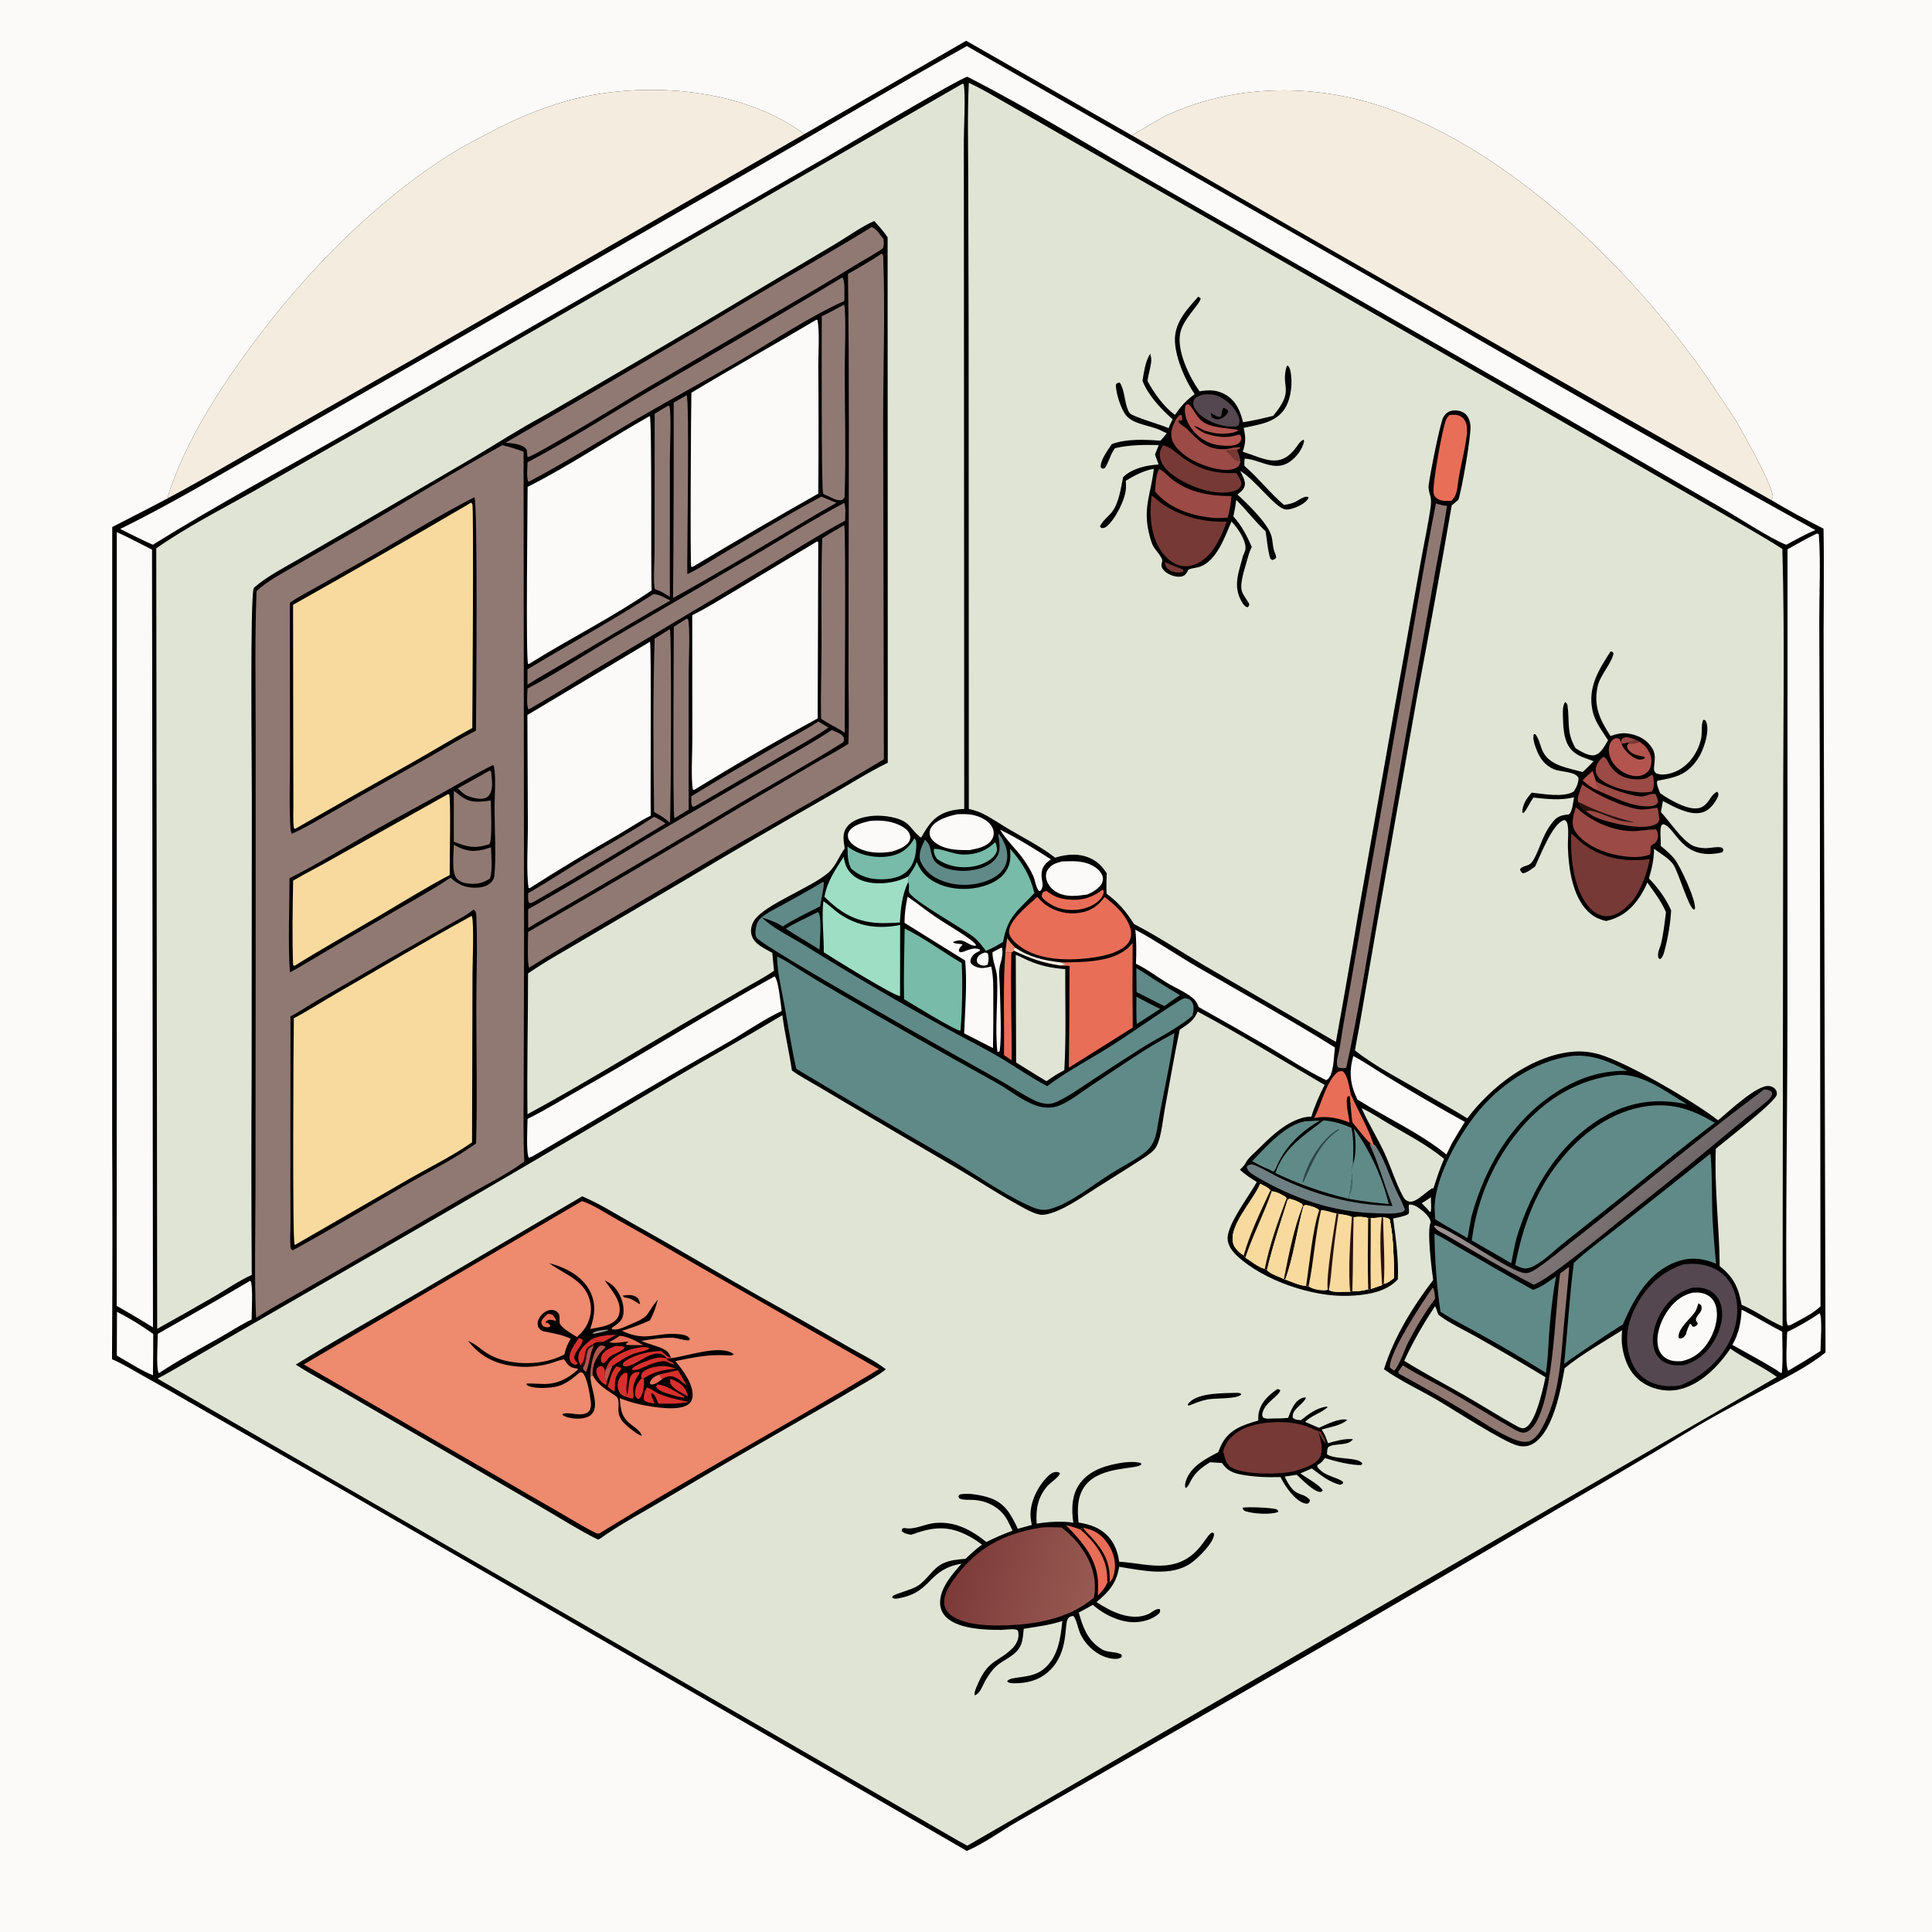 <?xml version="1.0" encoding="UTF-8"?> <svg xmlns="http://www.w3.org/2000/svg" xmlns:xlink="http://www.w3.org/1999/xlink" width="1024" height="1024"><path fill="#FCFAF8" d="M0 0L1024 0L1024 1024L0 1024L0 0Z"></path><path d="M512.08 21.604L599.915 71.75C606.609 67.995 613.058 63.488 620.056 60.355C652.527 45.819 690.534 44.413 724.574 54.031C797.589 74.661 869.364 146.062 909.956 207.736C914.021 213.912 918.464 219.958 922.079 226.413C925.837 233.123 938.74 256.169 939.651 262.999L938.964 265.149C947.972 270.473 957.157 275.492 966.503 280.197C966.953 304.441 966.4 328.718 966.568 352.967L967.554 716.844C958.816 723.914 948.347 729.176 938.485 734.457C928.278 739.923 918.104 745.451 907.964 751.041C897.932 756.686 888.217 762.915 878.321 768.796C860.122 779.625 841.855 790.339 823.522 800.938C749.799 844.417 675.776 887.385 601.458 929.838L539.417 965.361C530.571 970.446 521.775 976.995 512.424 981.023L183.175 790.588L103.881 745.147C94.507 739.723 85.091 734.372 75.635 729.093C70.315 726.124 64.976 722.813 59.372 720.419C59.626 680.347 59.651 640.273 59.448 600.201L59.49 279.336C69.284 274.233 79.158 269.34 88.902 264.104C89.424 260.689 90.89 257.36 92.106 254.133C101.588 228.959 117.515 204.669 133.431 183.039C161.54 144.835 199.127 106.409 239.542 81.245C245.311 77.653 251.431 74.528 257.423 71.323C276.918 60.893 297.002 52.82 319.001 49.558C354.393 44.309 396.969 49.338 426.321 71.076L512.08 21.604Z"></path><path fill="#F4ECDF" d="M88.902 264.104C89.424 260.689 90.89 257.36 92.106 254.133C101.588 228.959 117.515 204.669 133.431 183.039C161.54 144.835 199.127 106.409 239.542 81.245C245.311 77.653 251.431 74.528 257.423 71.323C276.918 60.893 297.002 52.82 319.001 49.558C354.393 44.309 396.969 49.338 426.321 71.076L217.983 190.913L139.895 235.381C122.961 245.028 106.114 254.965 88.902 264.104Z"></path><path fill="#F4ECDF" d="M599.915 71.75C606.609 67.995 613.058 63.488 620.056 60.355C652.527 45.819 690.534 44.413 724.574 54.031C797.589 74.661 869.364 146.062 909.956 207.736C914.021 213.912 918.464 219.958 922.079 226.413C925.837 233.123 938.74 256.169 939.651 262.999L938.964 265.149C825.626 201.249 712.608 136.782 599.915 71.75Z"></path><path fill="#DFE4D4" d="M634.737 536.143C657.568 548.285 679.683 562.085 702.068 575.036C699.299 580.533 696.894 585.915 695.06 591.804C693.409 591.91 691.786 592.041 690.19 592.506C680.51 595.325 672.883 603.11 665.928 609.987C664.067 611.827 661.551 613.848 660.339 616.181C659.63 617.546 658.768 618.424 657.67 619.494L657.18 619.963C659.898 622.552 662.962 624.501 666.12 626.5C662.083 633.894 650.625 648.578 650.653 656.381C650.666 660.152 653.247 663.394 655.88 665.826C669.89 678.77 695.715 687.514 714.678 686.81C723.809 686.471 734.361 685.124 740.88 678.091C741.373 667.369 739.794 656.438 738.4 645.839C741.133 645.218 744.063 644.794 746.535 643.437C747.225 641.738 746.348 640.306 746.787 638.489C748.957 638.254 750.696 639.328 752.402 640.547C754.69 642.179 757.821 644.881 758.329 647.778C756.14 651.967 758.856 672.906 759.604 678.452C748.759 692.624 738.882 708.625 733.535 725.74C742.136 731.834 752.346 736.591 761.527 741.906C769.816 746.704 796.718 764.261 804.441 766.201C807.546 766.981 810.431 766.632 813.111 764.853C823.368 758.042 827.231 736.601 829.279 725.204C838.029 717.906 850.026 711.215 859.765 705.039C859.515 708.105 859.395 710.959 859.864 714.023C860.963 721.187 863.963 728.097 870.043 732.413C875.513 736.296 882.977 737.895 889.553 736.53C901.087 734.137 910.841 724.23 917.107 714.796C924.976 720.335 933.974 724.147 941.781 729.81L512.711 978.251L508.446 975.94L83.496 730.682C93.279 725.568 102.803 719.555 112.43 714.099L197.206 665.22C251.438 633.92 305.474 602.283 359.313 570.311C377.711 559.451 396.365 549.074 414.677 538.056C415.924 547.88 418.334 557.538 419.715 567.354C423.821 570.401 428.617 572.857 433.016 575.479L460.654 591.843L509.604 620.587C518.916 626.118 527.992 632.135 537.465 637.378C541.385 639.548 546.601 642.833 551.016 643.756C554.205 644.423 559.7 642.172 562.662 640.76C569.237 637.624 575.365 633.291 581.515 629.387C589.713 624.182 597.995 619.074 606.127 613.771C608.589 612.165 611.748 610.07 613.08 607.384C615.57 602.366 616.346 593.273 617.41 587.58C620.013 573.653 622.343 559.633 625.27 545.773C629.333 542.97 632.953 541.006 634.737 536.143Z"></path><path d="M308.602 634.073C317.963 638.06 326.939 643.798 335.835 648.759C357.455 660.817 378.715 673.509 400.222 685.766C416.98 695.118 433.667 704.594 450.283 714.195C456.636 717.899 463.797 721.192 469.525 725.773C465.088 729.271 459.841 732.064 454.984 734.946C446.351 740.069 437.669 745.109 428.939 750.066C403.404 764.703 377.833 779.415 352.563 794.497C341.002 801.398 328.72 807.876 317.773 815.687L316.917 816.019C307.004 811.092 297.368 804.945 287.786 799.379L235.373 768.866L181.857 737.831C173.509 732.999 164.849 728.517 156.756 723.274C177.739 710.276 199.326 698.078 220.678 685.694L308.602 634.073Z"></path><path fill="#EE8A6D" d="M308.493 636.576C314.743 638.717 321.288 643.169 327.092 646.386C341.795 654.537 356.302 662.911 370.816 671.387L465.859 725.688C416.882 755.363 366.437 782.607 317.729 812.731C317.694 812.742 317.661 812.759 317.625 812.765C316.971 812.876 316.51 812.828 315.91 812.54C309.832 809.622 303.982 805.893 298.123 802.536C286.251 795.749 274.416 788.897 262.618 781.981L161 723.189L308.493 636.576Z"></path><path d="M291.163 669.552C291.779 669.695 292.39 669.855 292.995 670.034C300.777 672.354 308.942 676.893 312.711 684.386C316.117 691.159 315.219 697.566 312.805 704.393C316.606 703.7 320.788 703.192 324.208 701.289C326.205 700.177 327.7 698.605 328.215 696.328C329.74 689.595 323.91 683.652 320.521 678.647C322.477 679.704 324.263 680.6 325.748 682.293C328.861 685.84 330.931 691.222 330.438 695.976C329.973 700.466 327.287 701.477 324.07 703.984L324.604 704.57C325.238 704.666 325.802 704.746 326.444 704.683C328.922 704.442 331.703 703.005 333.969 702.055C345.367 697.28 341.763 697.17 348.293 689.273C348.408 689.134 348.526 688.997 348.643 688.859C347.611 692.804 346.466 696.284 344.448 699.851C339.656 702.091 334.717 703.752 329.686 705.347C342.791 711.683 348.012 705.67 360.757 707.256C362.68 707.495 364.345 707.88 365.603 709.439L365.371 710.309C363.658 710.812 358.759 709.062 356.328 709.023C350.882 708.936 345.26 709.849 339.886 710.669C343.532 712.368 347.468 713.116 351.083 714.749C353.602 715.887 354.658 717.039 355.576 719.622L355.587 719.857C355.756 719.839 355.925 719.823 356.093 719.803C364.107 718.857 381.373 712.582 388.465 717.418C388.624 717.526 388.759 717.666 388.905 717.79C387.935 718.648 386.131 718.407 384.875 718.334C375.083 717.763 367.476 719.521 357.918 721.404C361.864 726.014 367.654 733.774 367.063 740.2C366.907 741.892 366.281 743.165 364.934 744.247C359.959 748.244 345.803 745.724 339.996 744.543C335.99 743.729 332.245 742.499 328.426 741.057C329.092 747.104 329.164 750.781 334.206 754.808C336.247 756.438 339.516 758.41 340.186 761.019C337.765 760.553 330.842 754.853 329.481 752.764C326.325 747.915 328.74 744.33 327.411 741.093C326.568 739.039 317.529 735.821 314.17 728.917L312.963 729.474C312.922 735.113 316.598 741.927 314.954 747.219C314.455 748.824 313.363 750.083 311.847 750.809C308.594 752.368 303.294 752.173 299.99 750.88C299.051 750.512 298.467 750.444 298.064 749.503C300.607 748.403 304.667 749.752 307.571 749.648C309.36 749.584 311.319 749.236 312.421 747.657C313.229 746.5 313.32 744.825 313.176 743.461C312.814 740.058 311.306 729.55 308.594 727.444C308.176 727.439 307.723 727.261 307.341 727.429C306.728 727.698 305.637 728.827 305.064 729.287C301.531 732.123 298.237 734.395 293.66 735.151C290.007 735.754 282.146 736.214 279.091 733.976C279.14 733.746 279.088 733.467 279.238 733.285C279.329 733.176 287.975 733.58 288.894 733.555C295.927 733.37 301.132 730.576 306.22 725.98L306.237 725.391C305.599 725.311 304.946 725.241 304.314 725.11C301.791 724.587 300.74 723.053 299.355 721.02L299 720.489C296.697 720.733 294.141 721.866 291.874 722.521C285.448 724.403 278.699 724.918 272.062 724.032C262.066 722.756 254.301 718.69 248.092 710.693C254.272 713.23 256.274 717.737 265.405 720.532C275.96 723.762 289.363 723.125 299.165 717.862C299.795 714.726 300.874 712.26 302.514 709.546C297.642 707.362 293.903 706.766 288.713 705.754C287.061 705.432 286.198 704.724 285.222 703.348C284.74 701.421 284.913 700.113 285.947 698.4C287.1 696.491 289.071 694.767 291.317 694.355C292.713 694.099 294.16 694.406 295.273 695.309C297.2 696.874 296.394 698.932 296.629 701.034C296.921 703.646 303.597 707.215 305.844 708.678C307.18 707.322 308.629 705.948 309.743 704.401C312.469 700.614 313.796 695.511 312.971 690.899C310.815 678.842 300.264 676.058 291.677 669.927L291.163 669.552Z"></path><path fill="#D92F2C" d="M353.488 720.164C347.509 711.697 336.886 725.442 330.521 724.147L330.077 723.246L330.578 722.069C335.577 718.001 344.253 716.117 350.551 716.05C352.172 717.584 353.423 718.855 355.576 719.622L355.587 719.857L353.488 720.164Z"></path><path fill="#D92F2C" d="M338.901 725.657C337.635 726.101 336.275 726.206 334.956 725.961L334.968 725.403C336.884 723.702 339.35 722.619 341.728 721.705C345.296 720.335 349.802 718.539 353.488 720.164L353.863 721.045C355.208 721.561 356.641 722.031 357.555 723.167C355.538 723.051 355.213 722.447 353.517 721.754C350.066 720.344 342.11 724.241 338.901 725.657Z"></path><path fill="#B4544F" d="M312.963 729.474C312.897 728.104 312.885 726.741 313.104 725.384C313.726 721.53 314.708 715.623 318.038 713.258C319.299 713.068 319.534 713.148 320.731 713.618L320.85 714.211C320.467 714.56 320.09 714.913 319.716 715.271C316.361 718.505 314.002 723.217 314.122 727.985C314.129 728.296 314.154 728.606 314.17 728.917L312.963 729.474Z"></path><path fill="#D92F2C" d="M341.98 737.041L342.833 735.391C345.148 735.866 347.043 737.817 349.249 738.733C354.278 740.823 359.807 741.993 365.134 743.031C359.699 744.142 354.437 744.095 348.917 743.921C348.171 742.194 347.506 739.972 346.112 738.677L345.004 738.604C345.398 740.473 346.155 742.1 346.933 743.837C344.864 743.603 343.074 743.562 341.43 742.225C340.839 740.414 341.502 738.807 341.98 737.041Z"></path><path fill="#D92F2C" d="M313.63 709.718C315.592 710.424 317.62 710.794 319.657 711.218C318.151 711.338 315.736 711.154 314.602 712.164C314.554 712.207 314.538 712.275 314.506 712.331L314.635 713.165L314.292 713.977C312.52 718.247 312.305 722.968 310.598 727.088C309.509 726.277 309.399 726.233 308.995 724.949L309.519 724.108C308.543 723.41 308.722 723.55 307.653 723.589C306.889 722.088 306.329 720.604 306.528 718.9C307.005 714.811 310.706 712.166 313.63 709.718Z"></path><path fill="#B4544F" d="M314.635 713.165L314.292 713.977C312.52 718.247 312.305 722.968 310.598 727.088C309.509 726.277 309.399 726.233 308.995 724.949L309.519 724.108C310.709 721.602 310.672 719.308 311.285 716.673C311.765 714.61 312.943 714.143 314.635 713.165Z"></path><path fill="#29120D" d="M314.506 712.331L314.635 713.165C312.943 714.143 311.765 714.61 311.285 716.673C310.672 719.308 310.709 721.602 309.519 724.108C308.543 723.41 308.722 723.55 307.653 723.589C310.051 720.987 309.581 718.835 310.506 715.697C311.011 713.982 313.052 713.163 314.506 712.331Z"></path><path fill="#D92F2C" d="M321.192 725.593C321.522 724.632 321.843 723.742 322.34 722.849C324.537 718.902 331.786 715.668 336.027 714.76C338.385 714.256 342.231 713.324 344.319 714.648C342.112 716.288 338.102 716.601 335.427 717.709C331.488 719.34 328.002 721.607 324.542 724.07L323.503 723.955C323.286 724.138 323.071 724.325 322.851 724.505C321.899 725.286 322.297 725.003 321.192 725.593Z"></path><path fill="#D92F2C" d="M325.722 713.559C326.279 713.502 326.84 713.444 327.399 713.423C328.433 713.384 330.377 713.403 331.133 714.13C329.785 716.675 324.716 717.416 322.672 719.631C322.466 719.854 322.273 720.09 322.074 720.32C321.291 721.478 321.125 721.978 319.815 722.541L318.831 721.985C318.402 720.689 318.298 720.153 318.8 718.857C319.974 715.826 322.991 714.789 325.722 713.559Z"></path><path fill="#D92F2C" d="M331.304 740.241C331.147 740.184 330.988 740.132 330.833 740.07C329.095 739.374 328.418 738.422 327.765 736.696C326.959 734.565 327.411 732.301 328.472 730.361C329.25 728.937 330.195 727.96 331.756 727.456L332.479 727.924C332.981 731.384 331.456 734.763 332.253 738.213C332.318 738.493 332.395 738.77 332.465 739.049L331.304 740.241Z"></path><path fill="#D92F2C" d="M339.994 730.541C339.708 729.397 339.57 729.138 340.167 728.038C341.137 726.253 344.059 725.206 345.913 724.759C350.626 723.624 353.808 723.803 358.331 725.431C351.595 726.081 346.951 726.818 341.162 730.573L339.994 730.541Z"></path><path fill="#E96E58" d="M328.481 707.999C332.332 708.18 337.664 710.882 340.82 713.005C337.94 712.997 335.058 712.926 332.178 712.879L331.715 712.259L333.071 711.386C332.324 711.069 332.615 711.086 331.837 711.148C329.228 711.355 325.335 712.249 322.9 711.402C324.853 710.378 326.657 709.237 328.481 707.999Z"></path><path fill="#D92F2C" d="M332.465 739.049C333.606 735.993 332.669 729.188 335.978 727.734C336.972 727.297 337.734 727.003 338.819 727.302C338.769 728.454 338.948 727.928 338.354 728.807C335.545 732.961 335.228 735.481 335.857 740.417L335.22 741.235C333.68 741.195 332.719 740.541 331.304 740.241L332.465 739.049Z"></path><path fill="#D92F2C" d="M306.768 709.2C307.439 709.355 308.067 709.65 308.706 709.904C309.482 712.031 304.761 716.269 304.446 719.009C304.228 720.893 305.095 721.323 306.258 722.596L305.26 723.464C304.778 723.32 303.977 723.108 303.562 722.851C302.521 722.205 301.975 721.203 301.838 720.01C301.439 716.545 305.022 711.95 306.768 709.2Z"></path><path fill="#D92F2C" d="M359.288 726.237C360.897 728.921 362.564 731.572 363.909 734.401C361.371 732.42 358.024 729.009 354.538 729.488C353.332 729.654 351.929 730.231 350.938 730.923L349.426 728.506L359.288 726.237Z"></path><path fill="#D92F2C" d="M326.689 724.245C327.54 724.319 328.257 724.621 329.06 724.896L329.334 725.606C325.188 730.147 326.21 731.75 325.718 737.695L322.015 735.004C323.501 731.203 323.742 727.338 326.689 724.245Z"></path><path fill="#D92F2C" d="M339.994 730.541L341.162 730.573C341.314 731.468 341.399 732.343 341.36 733.253C341.256 735.705 340.613 739.818 338.731 741.417L337.627 741.241C336.945 740.389 336.708 739.738 336.666 738.633C336.533 735.187 337.828 733.064 339.994 730.541Z"></path><path fill="#D92F2C" d="M348.403 733.817C352.675 733.846 359.049 738.222 362.812 740.324L362.457 740.818C360.048 740.482 357.728 739.834 355.403 739.131C353.028 738.413 348.956 737.289 347.743 735.015L348.403 733.817Z"></path><path fill="#D92F2C" d="M321.587 732.533C321.576 733.037 321.436 733.538 321.338 734.031C319.578 733.605 318.326 732.01 317.403 730.538C316.388 728.921 315.751 727.428 316.188 725.511C317.128 724.516 317.254 724.255 318.568 723.957C318.919 724.142 319.338 724.337 319.624 724.615C320.959 725.913 320.613 726.839 320.561 728.526L320.224 729.998C320.953 730.979 321.289 731.326 321.587 732.533Z"></path><path fill="#D92F2C" d="M355.313 730.861C356.428 731.097 357.371 731.59 358.37 732.113C362.283 734.161 363.453 736.075 364.742 740.241C362.153 738.685 357.62 736.623 355.882 734.219C354.942 732.917 355.169 732.383 355.313 730.861Z"></path><path fill="#E96E58" d="M290.334 696.392C291.396 696.403 292.002 696.498 292.963 696.957C293.807 698.075 294.497 698.773 294.758 700.184C293.332 699.72 292.288 699.448 290.756 699.534C289.862 700.101 289.442 700.051 289.193 701.122L290.279 701.123C290.845 701.518 291.244 701.968 291.714 702.469L291.304 703.326C289.977 703.712 289.404 703.524 288.118 703.066C287.066 702.002 287.048 702.006 286.917 700.519C287.498 698.741 288.999 697.621 290.334 696.392Z"></path><path fill="#D92F2C" d="M313.63 709.718C317.542 707.917 322.286 707.589 326.546 707.467C324.272 708.774 322.002 710.04 319.657 711.218C317.62 710.794 315.592 710.424 313.63 709.718Z"></path><path fill="#E96E58" d="M350.938 730.923C349.08 732.357 347.449 733.981 344.96 733.805L344.418 733.092C344.455 732.902 344.468 732.707 344.528 732.523C345.242 730.348 347.487 729.336 349.426 728.506L350.938 730.923Z"></path><path fill="#B4544F" d="M321.192 725.593C322.297 725.003 321.899 725.286 322.851 724.505C323.071 724.325 323.286 724.138 323.503 723.955L324.542 724.07C323.588 726.891 322.286 729.64 321.587 732.533C321.289 731.326 320.953 730.979 320.224 729.998L320.561 728.526C320.623 727.412 320.783 726.631 321.192 725.593Z"></path><path fill="#A0938F" d="M321.789 704.761C322.034 704.723 322.275 704.864 322.513 704.934C320.246 706.026 317.568 706.365 315.116 706.884L313.903 706.764C315.485 705.1 319.51 704.991 321.789 704.761Z"></path><path fill="#120703" d="M329.9 686.733C332.403 686.267 335.287 685.981 337.465 687.574C338.821 688.566 338.931 689.726 339.266 691.231C338.992 691.129 338.692 691.079 338.443 690.925C335.888 689.336 334.823 688.221 331.583 687.791C330.774 687.683 330.511 687.253 329.9 686.733Z"></path><path d="M595.353 775.169C598.533 774.853 601.508 774.584 604.638 775.438L604.926 776.141C602.928 778.982 583.923 776.791 575.562 786.927C570.824 792.672 570.961 800.002 571.645 806.973C576.294 807.723 580.667 808.933 584.515 811.774C589.788 815.666 592.362 821.451 593.196 827.772C601.523 828.136 609.747 830.519 618.129 829.647C635.484 827.843 638.838 812.961 642.708 812.228L643.447 812.885C643.455 813.061 643.484 813.237 643.47 813.413C643.116 817.899 635.011 825.802 631.436 828.358C620.67 836.053 605.072 832.292 593.18 830.429C591.852 839.029 587.609 843.825 581.165 849.128C588.705 854.134 599.398 859.489 608.522 855.545C610.614 854.64 612.286 852.571 614.671 852.809C615.046 854.017 614.91 853.9 614.516 855.002C611.289 858.065 606.613 859.501 602.23 859.77C594.211 860.263 585.081 855.829 579.214 850.573C576.776 852.024 574.264 853.344 571.764 854.684C573.867 862.117 576.216 868.96 582.978 873.473C583.232 873.642 583.492 873.803 583.746 873.971C587.239 876.286 591.392 875.048 594.505 877.051L594.517 878.221C593.365 879.149 592.233 879.274 590.765 879.221C582.812 878.933 575.166 872.319 572.267 865.17C571.344 862.895 570.458 858.086 568.895 856.497C567.746 856.669 566.94 856.716 566.157 857.715C563.786 860.739 566.804 875.195 556.453 885.32C551.271 890.39 544.624 892.259 537.536 892.161C536.138 892.141 534.803 892.163 533.797 891.133C535.717 888.004 546.319 890.344 553.276 884.552C560.86 878.237 562.112 868.312 563.07 859.164C556.493 861.34 549.438 862.182 542.621 863.301C542.293 865.911 542.176 869.087 541.21 871.532C538.803 877.631 532.528 879.094 528.027 883.132C525.577 885.331 523.945 887.992 522.236 890.761C521.956 891.327 521.673 891.892 521.387 892.455C520.326 894.544 519.043 897.791 516.641 898.578C516.55 898.12 516.494 897.979 516.559 897.453C516.796 895.532 517.97 893.167 518.774 891.391C524.114 879.59 529.422 880.776 536.655 873.578C538.638 871.605 540.184 868.488 539.794 865.612C539.647 864.526 539.476 863.916 538.326 863.674C536.326 863.252 532.773 863.853 530.647 863.866C522.264 863.914 509.184 863.484 502.357 857.912C499.955 855.951 498.461 853.276 498.284 850.159C497.825 842.088 504.669 834.388 509.636 828.786C491.759 831.807 494.202 843.519 477.261 846.94C475.764 847.243 474.27 847.718 472.958 846.833L473.101 846C474.459 844.699 483.286 842.597 486.509 840.484C491.527 837.194 494.261 831.35 499.664 828.712C503.478 826.85 507.636 826.584 511.789 826.188C514.589 823.522 517.328 820.947 520.48 818.699C517.6 816.449 514.469 814.538 511.15 813.004C501.019 808.314 493.081 809.762 482.967 813.471C481.239 813.148 479.108 812.838 477.917 811.465L478.15 810.307L479.066 809.826C484.635 811.122 489.926 807.73 495.531 807.212C506.177 806.228 514.755 810.853 522.792 817.297C527.297 815.021 531.936 813.021 536.683 811.308C535.818 809.483 534.961 807.641 534.01 805.859C530.518 799.319 523.803 795.617 516.521 795.017C514.186 794.825 511.1 795.177 508.921 794.388C508.144 794.107 508.25 793.743 507.995 793.033L508.623 792.159C512.823 791.03 520.353 792.465 524.539 793.881C532.855 796.692 535.92 802.907 539.466 810.287L546.854 808.279C546.581 806.695 546.281 805.08 546.21 803.472C545.887 796.073 550.122 787.73 555.289 782.554C556.502 781.34 558.137 780.102 559.945 780.2C560.943 780.255 561.17 780.202 561.828 780.987C560.673 783.51 556.808 785.641 554.89 787.925C549.938 793.821 548.933 800.149 549.472 807.567C555.654 806.573 562.685 806.097 568.888 807.055C567.821 799.883 567.968 792.078 572.518 786.037C577.921 778.863 586.93 776.444 595.353 775.169Z"></path><defs><linearGradient id="gradient_0" gradientUnits="userSpaceOnUse" x1="506.706" y1="826.391" x2="578.855" y2="845.546"><stop offset="0" stop-color="#7C3A38"></stop><stop offset="1" stop-color="#985952"></stop></linearGradient></defs><path fill="url(#gradient_0)" d="M551.707 809.656C555.389 809.32 559.024 809.458 562.714 809.579C566.527 812.642 570.015 815.969 572.862 819.966C578.724 828.197 581.541 836.648 579.829 846.73C566.258 858.468 547.021 861.381 529.749 861.523C522.122 861.609 511.295 860.988 504.763 856.601C502.595 855.145 500.889 853.035 500.515 850.389C499.857 845.739 502.911 840.686 505.544 837.046C517.427 820.617 531.744 812.813 551.707 809.656Z"></path><path fill="#E96E58" d="M565.02 808.434C567.656 809.038 570.113 809.665 572.625 810.692L573.193 809.901L574.223 809.819C580.113 810.99 583.891 813.376 587.312 818.533C590.187 822.865 591.614 828.411 590.52 833.56C590.225 834.949 589.671 837.02 588.591 838.037C588.479 838.143 588.325 838.195 588.193 838.274L586.879 838.749C585.917 841.563 583.813 843.574 581.854 845.717C581.944 843.808 582.039 841.89 582.032 839.978C581.979 826.848 573.767 817.15 565.02 808.434Z"></path><path fill="#E96E58" d="M572.625 810.692L573.193 809.901L574.223 809.819C580.113 810.99 583.891 813.376 587.312 818.533C590.187 822.865 591.614 828.411 590.52 833.56C590.225 834.949 589.671 837.02 588.591 838.037C588.479 838.143 588.325 838.195 588.193 838.274L586.879 838.749C586.897 837.181 586.828 835.593 586.705 834.03C585.974 824.718 579.488 816.54 572.625 810.692Z"></path><path fill="#120703" d="M572.625 810.692L573.193 809.901L574.223 809.819C575.103 811.636 576.927 812.994 578.273 814.496C585.043 822.048 588.526 827.843 588.193 838.274L586.879 838.749C586.897 837.181 586.828 835.593 586.705 834.03C585.974 824.718 579.488 816.54 572.625 810.692Z"></path><path d="M676.973 736.268C678.062 736.369 677.51 736.212 678.599 736.836C677.942 740.026 670.313 743.223 669.069 749.226C668.848 750.295 669.057 750.516 669.585 751.398C670.73 751.858 671.461 751.964 672.7 751.898C676.052 751.718 679.394 751.888 682.735 751.499C683.865 748.481 685.604 743.935 688.279 742.042C689.377 741.266 690.86 740.466 692.222 740.762C691.415 742.927 688.614 744.881 687.043 746.664C685.633 748.265 685.042 749.219 685.169 751.378C686.553 752.628 687.675 752.49 689.494 752.748C693.914 749.294 697.619 746.266 703.365 745.484L703.572 745.926C700.081 748.943 695.46 750.159 692.061 753.286C691.941 753.396 691.825 753.51 691.707 753.622C694.154 754.703 696.63 755.728 699.09 756.779C702.937 755.064 709.966 751.401 714.042 752.542C711.123 755.517 704.448 756.471 700.507 757.709C702.118 760.043 703 762.27 703.842 764.943C708.284 763.671 712.21 762.497 716.895 762.755L717.066 763.307L716.458 762.794L716.974 762.859C714.79 766.555 707.2 764.744 704.096 766.939C703.38 767.445 703.411 769.785 703.3 770.682C705.372 772.721 712.966 772.828 715.988 773.316C718.112 773.659 720.792 773.849 722.134 775.719L721.448 776.482C716.725 776.8 707.432 774.448 702.752 772.958C702.587 772.905 702.422 772.849 702.257 772.794C701.324 774.01 700.475 775.196 699.125 775.979C698.838 776.145 698.544 776.299 698.254 776.459L698.2 777.447C701.97 782.685 708.769 782.692 711.89 785.508L711.744 786.346L710.372 786.973C704.65 785.691 699.914 781.722 695.303 778.307L689.226 780.913C692.248 783.261 699.351 786.885 701.103 789.976C700.59 790.411 700.374 790.841 699.645 790.775C696.02 790.447 690.022 784.137 687.336 781.661L680.893 782.617C686.617 794.713 689.564 789.901 694.301 795.009C694.124 796.191 694.087 796.15 693.164 796.924C692.608 796.951 692.182 797.005 691.615 796.864C686.413 795.564 680.803 787.397 678.728 782.877C671.998 783.081 664.706 782.838 658.082 781.593C653.335 780.7 650.395 779.419 647.653 775.411L641.403 775.007C637.217 777.541 633.555 780.286 631.225 784.735C630.953 785.255 630.704 785.788 630.414 786.299C629.853 787.288 629.406 788.375 628.29 788.661C627.902 787.232 628.176 786.061 628.638 784.686C631.187 777.106 639.059 773.182 645.685 769.703C646.342 768.004 647.005 766.302 647.9 764.71C652.022 757.377 659.359 755.088 666.91 752.925C666.886 751.569 666.889 750.223 667.154 748.887C668.291 743.15 672.404 739.438 676.973 736.268Z"></path><path fill="#773935" d="M670.513 754.176C677.551 753.401 685.349 753.505 692.089 755.832C694.624 756.707 696.875 758.052 699.493 758.735C699.636 758.772 699.779 758.805 699.922 758.84C701.195 760.861 702.087 762.72 702.844 764.986C701.364 764.236 699.67 760.411 698.8 758.848C699.826 762.838 701.571 767.992 699.77 771.943C697.658 776.574 690.494 778.243 686.132 779.752C678.287 781.535 659.605 781.881 652.677 777.764C649.646 775.963 649.126 772.298 648.256 769.162C648.914 767.162 649.743 765.218 651.03 763.536C655.637 757.518 663.288 755.087 670.513 754.176Z"></path><path d="M656.04 738.219L657.525 738.486L657.873 739.166C655.428 741.628 644.02 740.953 640.002 741.727C636.885 742.328 634.034 743.439 631.107 744.641L629.866 745.013L629.55 744.519C629.789 744.028 629.809 743.915 630.236 743.454C635.312 737.976 649.105 738.462 656.04 738.219Z"></path><path d="M658.533 799.126C660.825 798.573 674.229 799.041 676.635 800.009C677.346 800.295 677.297 800.669 677.564 801.321C673.51 803.006 664.226 802.336 660.077 800.952C658.894 800.557 659.045 800.192 658.533 799.126Z"></path><path fill="#DFE4D4" d="M513.496 43.904C520.499 47.074 527.195 51.205 533.879 55.007L568.846 75.072L683.036 140.315L841.165 230.982L906.953 268.773C919.556 276.064 932.401 283.112 944.681 290.932C946.021 337.064 945.096 383.429 945.132 429.593L944.807 703.026C937.244 699.803 930.599 694.789 923.075 691.561C921.553 682.71 918.767 676.687 911.482 671.13C911.314 650.379 908.563 629.624 909.418 608.82C914.107 604.902 941.249 583.886 941.731 580.196C941.888 578.993 941.609 577.927 940.749 577.047C939.937 576.216 938.665 575.698 937.527 575.598C930.988 575.023 915.911 589.47 910.573 593.804C910.438 593.693 910.306 593.58 910.169 593.472C897.821 583.805 862.067 562.919 847.416 558.765C842.279 557.304 836.895 556.923 831.604 557.648C810.179 560.525 790.417 576.015 777.661 592.744C770.759 588.309 763.388 584.415 756.298 580.271C743.891 572.854 729.438 565.69 718.182 556.768C718.881 551.842 720.005 546.947 720.822 542.034L730.186 487.812L751.255 368.218C757.606 334.828 763.663 301.383 769.428 267.887L772.984 264.879C774.659 260.194 779.87 230.713 779.362 225.627C779.112 223.129 778.3 220.508 776.174 218.981C774.365 217.68 771.599 217.262 769.441 217.711C767.473 218.12 765.983 219.39 765.008 221.11C763.232 224.241 757.671 252.7 757.196 257.506C757.029 259.197 757.584 261.053 758.039 262.664C758.657 264.851 758.557 266.61 758.25 268.838C756.995 277.96 754.905 287.1 753.322 296.18L739.531 373.126L719.849 484.497C716.103 507.111 712.175 529.696 708.066 552.248L638.34 511.754C625.976 504.472 613.823 496.347 601.081 489.781C596.737 482.992 593.004 478.506 586.516 473.702C586.328 470.083 586.494 466.443 586.582 462.821C584.455 459.592 582.318 457.184 578.845 455.358C572.726 452.142 565.636 452.524 559.239 454.602C551.867 448.817 543.107 444.396 535.039 439.674C530.192 436.837 525.473 433.455 520.416 431.035C518.178 429.964 515.881 429.343 513.489 428.743L513.391 172.119L513.176 92.017C513.134 76.02 512.737 59.885 513.496 43.904Z"></path><path d="M635.077 157.251C635.547 157.455 635.941 157.8 636.354 158.101C636.418 160.964 626.89 168.981 625.477 176.845C623.781 186.29 630.44 199.897 635.782 207.42C640.753 206.515 645.269 206.574 649.748 209.288C655.188 212.584 657.412 217.882 658.834 223.777C664.238 222.989 669.51 221.699 674.806 220.396C686.615 206.153 678.459 205.7 682.011 193.989L682.63 193.796C683.36 194.636 683.74 195.609 683.967 196.703C685.24 202.831 684.345 211.13 681.078 216.416C676.348 224.068 667.177 224.983 659.163 226.801C660.317 231.847 660.358 234.579 658.672 239.429C670.133 242.985 678.397 248.955 687.147 236.901C688.179 235.479 689.278 233.614 690.971 233.042L691.205 233.998C690.267 237.735 688.081 240.987 685.179 243.515C676.383 251.175 668.827 243.69 659.782 243.054C659.404 244.299 659.538 245.611 659.565 246.897C667.179 253.509 673.509 261.757 680.577 267.639C682.816 267.244 684.901 266.924 686.91 265.794C688.212 265.062 689.546 264.207 690.924 263.632C691.963 263.199 692.569 263.106 693.596 263.591C693.552 263.733 693.527 263.882 693.466 264.018C692.273 266.652 687.363 268.886 684.743 269.62C683.588 269.943 682.205 270.233 681.011 269.959C675.506 268.693 665.246 254.215 657.339 249.589C658.28 251.606 660.111 254.651 659.811 256.921C659.48 259.429 657.73 260.576 655.907 262.095C661.148 266.991 671.243 276.703 673.618 283.256C674.757 286.399 674.372 289.982 675.697 292.977C676.087 293.86 676.303 294.481 676.407 295.468C675.683 296.484 675.523 296.447 674.313 296.823L673.343 296.203C671.866 291.646 671.6 286.364 670.79 281.612C665.198 276.441 660.652 270.283 655.216 264.933C654.871 267.912 654.346 270.785 653.71 273.714C658.035 278.436 660.905 284.057 663.485 289.862C662.432 291.883 661.819 293.86 661.236 296.044C660.09 300.338 657.001 308.836 658.139 313.078C658.698 315.161 660.993 318.106 662.106 320.025C662.039 321.284 662.006 321.054 661.226 321.894C659.699 321.435 659.02 320.432 658.224 319.078C653.215 310.555 656.606 303.264 658.883 294.391C659.517 293.061 660.19 291.757 660.163 290.244C660.084 285.782 655.758 279.494 652.702 276.447C649.267 284.273 645.186 296.679 636.359 300.242C634.283 301.08 632.021 300.957 629.922 301.901C629.345 302.913 628.696 304.299 627.709 304.96C626.258 305.931 623.898 305.769 622.302 305.347C619.97 304.73 617.136 303.253 615.977 301.016C615.332 299.772 615.654 298.831 615.994 297.559C616.498 295.68 612.125 291.261 611.184 289.407C610.025 287.124 609.391 284.335 608.821 281.848C605.811 268.718 610.235 260.949 611.536 248.448C606.055 249.5 601.43 251.939 596.7 254.793C596.756 256.048 596.811 257.318 596.778 258.574C596.622 264.478 591.165 275.186 586.681 278.89C585.613 279.773 585.086 279.956 583.726 279.87L583.01 279.033C584.153 276.229 587.382 273.827 589.295 271.436C593.056 266.732 594.07 258.671 595.283 252.899C600.09 248.205 607.583 246.618 614.07 246.186C613.507 244.44 612.813 242.718 612.182 240.995C612.777 239.27 613.488 237.585 614.167 235.891C606.408 235.728 598.559 235.746 590.972 237.552C588.522 240.834 587.995 244.108 586.016 247.424C585.439 248.39 585.415 248.171 584.406 248.419L583.461 247.804C582.873 244.151 587.32 238.408 589.255 235.402C597.021 232.459 606.937 232.974 615.061 233.581C616.265 232.35 617.324 230.965 618.416 229.633C617.388 229.143 616.343 228.679 615.325 228.17C609.745 225.385 601.348 225.136 597.106 220.472C594.255 217.336 591.227 208.014 591.479 203.78C592.272 202.843 592.251 202.915 593.48 202.784C595.84 206.049 596.022 212.24 597.407 216.135C597.736 217.058 598.161 218.293 598.828 219.034C600.544 220.942 615.459 225.104 619.382 226.935C619.975 225.319 620.779 223.764 621.516 222.207C615.506 217.039 608.33 209.259 605.545 201.793C606.335 197.051 606.935 192.356 609.234 188.061L610.018 188.092L609.873 187.673L609.448 187.815C611.516 190.468 608.635 197.836 608.293 201.281L608.231 201.97C611.44 208.004 617.072 215.958 622.781 219.881C625.947 215.251 628.678 212.227 633.193 208.913C628.153 201.469 623.277 190.308 622.762 181.217C622.196 171.21 628.952 164.19 635.077 157.251Z"></path><path fill="#773935" d="M610.378 262.665C612.561 264.078 614.422 266.057 616.651 267.508C626.704 274.049 638.282 276.935 650.224 276.459C648.07 282.342 645.733 287.748 641.9 292.727C641.124 293.587 640.341 294.452 639.495 295.245C636.371 298.176 632.064 300.424 627.681 300.116C623.236 299.802 619.413 297.068 616.679 293.693C609.737 285.122 609.094 273.149 610.378 262.665Z"></path><path fill="#9B4A45" d="M614.287 248.622C616.688 249.439 619.408 252.721 621.495 254.286C630.689 261.183 641.544 262.9 652.713 262.954C652.465 266.868 651.678 270.499 650.773 274.306C647.898 274.579 645.15 274.713 642.268 274.411C631.174 273.246 619.421 269.405 612.221 260.466C612.445 256.398 612.497 252.369 614.287 248.622Z"></path><path fill="#773935" d="M616.409 235.99C619.996 236.826 622.144 238.907 624.961 241.118C634.518 248.616 643.149 251.178 655.326 250.722L655.624 251.213L656.113 252.038C657.092 253.668 657.917 254.796 658.02 256.735C657.41 258.348 656.949 258.63 655.663 259.716C654.98 259.959 654.304 260.201 653.605 260.394C645.124 262.737 633.808 258.953 626.418 254.837C621.828 252.28 616.359 248.486 615.001 243.132C614.265 240.23 614.931 238.484 616.409 235.99Z"></path><path fill="#9B4A45" d="M657.441 244.866C657.009 246.273 656.675 247.225 655.304 247.942C651.036 250.174 644.508 248.621 640.1 247.276C633.492 245.261 624.902 240.758 621.733 234.328C620.391 231.605 620.587 228.651 621.627 225.86C622.337 223.952 623.856 220.635 625.754 219.762L626.417 220.299C626.609 221.577 626.776 221.873 626.213 223.011L625.054 222.712L624.541 223.253C624.688 223.514 624.805 223.795 624.981 224.037C625.93 225.343 628.2 226.363 629.41 227.609C635.322 233.697 639.753 238.408 649.072 238.071C651.682 237.976 655.124 236.612 657.558 237.19C657.027 238.125 656.525 238.027 655.541 238.363C656.306 240.484 657.244 242.604 657.441 244.866Z"></path><path fill="#773935" d="M657.441 244.866C655.93 244.331 654.368 243.908 653.323 242.626C652.239 241.295 651.015 240.287 649.706 239.185L649.975 239.255L650.234 238.516C651.998 238.39 653.772 238.39 655.541 238.363C656.306 240.484 657.244 242.604 657.441 244.866Z"></path><path fill="#544750" d="M637.699 209.092C640.595 208.943 643.033 208.817 645.765 209.986C650.415 211.975 654.659 216.1 656.473 220.873C657.135 222.617 657.12 223.767 656.411 225.468C655.235 226.344 652.971 226.048 651.515 226.047C650.699 226.027 649.942 225.933 649.139 225.786C643.341 224.718 636.614 221.781 633.35 216.615C632.558 215.36 632.095 213.804 632.675 212.36C633.503 210.302 635.813 209.75 637.699 209.092Z"></path><path d="M648.41 216.181C649.726 216.637 650.119 216.66 650.969 217.734C650.922 217.931 650.892 218.132 650.828 218.324C650.222 220.14 648.211 221.552 646.442 222.133C645.005 222.604 643.664 221.861 642.359 221.299C641.927 220.447 641.785 219.788 641.664 218.843C643.387 219.575 644.755 221.039 646.697 221.003C647.954 220.028 647.037 218.467 648.41 216.181Z"></path><path fill="#B4544F" d="M630.175 225.053C628.657 222.375 627.359 218.208 628.369 215.124C628.612 214.383 628.93 214.44 629.572 214.145C632.277 215.313 633.732 221.376 638.359 224.061C644.191 227.444 654.586 226.935 656.365 228.079C653.993 229.963 647.746 230.069 644.746 229.685C642.639 229.416 640.524 228.797 638.477 228.242L638.179 229.491C644.055 231.534 649.937 232.539 656.007 230.458C656.181 230.398 656.354 230.335 656.528 230.273C657.667 230.796 657.555 230.911 658.016 232.099C657.719 233.478 657.696 233.976 656.549 234.915C653.862 237.113 646.642 236.259 643.492 235.468C637.719 234.018 633.122 230.159 630.175 225.053Z"></path><path fill="#120703" d="M632.699 225.671C634.764 226.126 636.613 227.27 638.477 228.242L638.179 229.491C636.092 228.383 634.424 227.289 632.699 225.671Z"></path><path fill="#773935" d="M617.427 297.802C620.54 299.585 623.918 300.375 627.098 301.95L627.23 302.997C626.656 303.167 626.089 303.346 625.493 303.42C623.413 303.679 620.821 303.026 619.2 301.693C617.751 300.503 617.583 299.545 617.427 297.802Z"></path><path d="M853.681 345.236C854.907 345.621 854.396 345.272 855.203 346.295C854.21 351.764 848.067 357.712 846.747 363.955C844.524 374.476 848.064 381.592 853.622 390.107C856.455 389.133 859.215 388.365 862.239 388.71C867.004 389.254 871.809 391.259 874.763 395.183C878.064 399.567 876.989 402.096 876.645 406.953C876.542 408.407 876.793 408.786 877.742 409.855C879.422 410.483 880.758 410.627 882.551 410.436C892.545 409.372 899.898 400.458 901.722 390.937C902.147 388.719 901.62 383.023 902.872 381.478L903.754 381.727C904.052 382.128 904.293 382.398 904.456 382.904C906.182 388.289 902.831 397.788 899.983 402.071C894.111 410.897 888.093 412.008 878.602 413.773L878.168 414.51C878.301 416.649 879.159 418.476 879.948 420.441C883.05 422.643 886.555 424.662 890.024 426.218C905.885 433.33 904.708 421.686 910.165 419.64L910.725 420.425C910.81 421.126 910.782 421.633 910.493 422.289C909.023 425.632 906.129 429.397 902.531 430.511C895.746 432.611 887.23 427.604 881.365 424.567L880.324 430.426C884.899 435.323 891.337 445.2 897.007 448.09C899.082 449.147 901.492 449.483 903.793 449.555C906.188 449.63 910.653 448.444 912.686 449.32C913.298 449.583 913.244 450.165 913.408 450.746L912.826 451.766C891.017 456.894 888.22 438.036 881.421 436.819L880.549 437.506C879.548 440.432 880.459 445.026 880.201 448.294C882.74 450.461 885.43 452.629 887.514 455.252C890.664 459.219 898.896 476.901 898.38 481.726L897.735 482.115C894.937 480.873 889.63 462.23 886.873 458.219C884.542 454.828 879.957 452.368 876.688 449.86C876.612 455.524 875.563 460.137 873.955 465.571C878.728 470.514 883.008 476.206 885.742 482.536C885.351 489.176 884.162 496.528 882.473 502.966C882.029 504.658 881.44 507.476 879.95 508.339L879.056 507.882C878.263 505.447 879.433 503.162 880.224 500.816C881.635 495.187 882.295 489.208 882.997 483.451C880.53 477.707 876.698 472.767 873.096 467.702C872.13 470.235 870.763 472.778 869.281 475.049C864.818 481.891 859.262 486.41 851.179 488.158C848.297 487.426 845.801 486.486 843.431 484.635C833.592 476.952 831.433 460.751 831.018 449.136C830.88 445.266 831.579 440.986 830.86 437.183C830.619 435.906 830.365 435.395 829.334 434.634C829.151 434.668 828.962 434.678 828.785 434.736C822.66 436.74 816.35 453.705 813.599 459.313C811.893 460.475 809.111 462.782 807.064 462.845C806.137 462.082 806.044 461.918 805.641 460.783C806.874 458.624 810.293 459.322 811.974 456.937C815.78 451.537 817.092 443.573 821.916 437.084C824.331 433.836 825.729 432.405 829.812 431.861C829.913 431.848 831.333 431.693 831.509 431.62C833.269 430.893 833.949 424.325 834.264 422.527C827.34 424.403 819.814 423.459 812.777 422.726C810.834 425.319 809.722 428.263 807.66 430.797L806.828 430.664L806.812 430.909C806.836 426.644 809.05 423.135 811.858 420.121C817.776 420.78 828.917 422.841 834.136 419.499C835.587 417.261 836.653 414.999 836.634 412.29C834.799 408.745 827.349 409.273 823.681 407.749C818.947 405.782 816.157 402.015 814.374 397.324C813.533 395.112 812.04 391.214 813.043 389.013L813.872 389.249C815.981 392.082 816.305 395.546 817.908 398.625C821.749 406.001 831.549 407.092 838.788 409.198C840.87 407.447 842.721 405.405 844.62 403.459C840.567 401.774 836.621 401.117 833.338 397.881C829.159 393.761 828.59 387.089 828.451 381.517C828.39 379.08 827.895 373.938 829.599 372.137C830.531 372.775 830.733 373.276 830.874 374.38C831.995 383.158 830.23 388.092 835.045 396.545C837.588 398.113 841.938 400.862 845.013 400.28C848.568 399.608 850.564 395.133 852.3 392.356C848.956 386.98 845.261 382.66 843.978 376.233C841.567 364.161 847.411 354.86 853.681 345.236Z"></path><path fill="#773935" d="M832.827 441.726C835.001 443.452 836.804 445.61 839.058 447.297C849.336 454.991 861.916 457.113 874.435 455.304C872.738 463.417 870.311 470.431 865.493 477.212C864.546 478.224 863.578 479.216 862.589 480.187C859.583 483.101 855.472 485.788 851.118 485.591C847.522 485.428 844.497 483.353 842.183 480.724C833.937 471.354 832.129 453.607 832.827 441.726Z"></path><path fill="#9B4A45" d="M835.212 427.782C842.979 435.082 854.27 440.376 865.1 440.5C869.335 440.549 873.583 439.558 877.849 439.566C878.282 440.403 878.594 441.168 878.742 442.099C879.068 444.138 878.406 445.341 877.253 446.918C876.573 447.241 875.942 447.532 875.337 447.987C874.741 448.436 874.901 448.88 874.819 449.584C874.856 450.812 874.962 451.744 874.469 452.898C868.858 455.215 860.996 454.171 855.188 452.837C847.967 451.178 838.574 446.879 834.683 440.249C832.338 436.255 834.149 431.921 835.212 427.782Z"></path><path fill="#9B4A45" d="M838.622 415.699L839.249 416.171C846.075 421.267 860.585 427.998 868.99 428.956C871.564 429.249 874.47 428.693 877.023 428.303L878.454 428.079C879.189 430.026 879.058 432.263 879.551 434.317C879.12 435.578 878.904 436.144 877.692 436.805C870.842 440.538 854.023 436.288 847.211 433.808C845.234 433.088 843.687 432.211 841.987 430.985C841.519 430.647 841.053 430.315 840.592 429.968C839.591 429.176 838.502 428.409 837.749 427.366C837.171 426.565 837.409 426.427 837.545 425.502L836.623 425.343C835.894 423.939 836.38 422.335 836.826 420.904C837.387 419.156 837.986 417.421 838.622 415.699Z"></path><path fill="#29120D" d="M837.545 425.502C846.675 430.211 856.443 433.277 866.34 435.918C863.278 435.768 860.386 435.396 857.422 434.593C854.105 433.695 844.527 429.172 841.838 429.712C841.602 429.76 841.364 429.798 841.128 429.847C840.949 429.883 840.771 429.927 840.592 429.968C839.591 429.176 838.502 428.409 837.749 427.366C837.171 426.565 837.409 426.427 837.545 425.502Z"></path><path fill="#B4544F" d="M859.183 393.85C859.215 393.476 859.258 392.787 859.363 392.443C859.575 391.751 859.879 391.373 860.541 391.104C862.533 390.293 864.803 391.42 866.683 392.113L869.222 393.255C870.403 394.135 871.532 395.024 872.489 396.152C874.43 398.441 875.596 401.508 875.251 404.531C875.007 406.678 874.011 408.71 872.215 409.968C870.259 411.338 867.703 411.602 865.401 411.195C861.318 410.473 857.286 407.808 854.979 404.372C853.3 401.872 852.277 398.665 852.902 395.656C853.235 394.053 854.055 392.194 855.665 391.521C856.869 391.017 857.434 391.291 858.518 391.764L859.183 393.85Z"></path><path d="M863.247 393.358L863.289 394.082L862.342 395.093C862.355 395.93 862.405 396.448 862.891 397.175C864.4 399.432 867.203 400.31 869.738 400.742C870.742 400.912 871.035 400.899 871.903 401.474L871.336 402.162C869.796 402.709 868.845 402.818 867.309 402.153C864.044 400.74 860.618 397.464 859.33 394.143C860.694 394.069 861.936 393.711 863.247 393.358Z"></path><path fill="#9B4A45" d="M859.183 393.85C859.215 393.476 859.258 392.787 859.363 392.443C859.575 391.751 859.879 391.373 860.541 391.104C862.533 390.293 864.803 391.42 866.683 392.113C865.654 392.513 864.041 392.691 863.247 393.358C861.936 393.711 860.694 394.069 859.33 394.143L859.183 393.85Z"></path><path fill="#773935" d="M866.683 392.113L869.222 393.255C867.081 394.136 865.579 394.367 863.289 394.082L863.247 393.358C864.041 392.691 865.654 392.513 866.683 392.113Z"></path><path fill="#9B4A45" d="M849.72 401.109C851.458 401.858 851.476 402.343 852.369 403.971C852.605 404.401 852.83 404.837 853.078 405.261C855.187 408.84 858.642 411.426 862.67 412.442C865.368 413.125 871.07 413.628 873.453 411.975C874.172 411.476 874.842 411.052 875.607 410.625C876.023 411.114 876.23 411.487 876.324 412.132C876.662 414.437 876.894 417.627 875.491 419.574C874.256 419.809 873.006 419.955 871.75 420.012C865.094 420.254 852.253 417.267 847.559 412.352C846.381 411.118 845.624 409.584 845.738 407.849C845.919 405.087 847.731 402.848 849.72 401.109Z"></path><path fill="#9B4A45" d="M845.787 413.881C845.932 413.987 846.076 414.094 846.223 414.198C850.472 417.191 866.294 422.792 871.073 422.038C873.321 421.684 875.17 420.311 877.506 420.888C878.162 422.315 878.576 423.544 878.87 425.089C877.989 426.365 877.539 426.906 875.891 427.171C866.496 428.682 854.839 422.376 846.501 418.848C846.956 416.96 846.399 415.677 845.787 413.881Z"></path><path fill="#B4544F" d="M844.136 408.572L845.787 413.881C846.399 415.677 846.956 416.96 846.501 418.848C843.54 417.557 841.207 415.775 838.832 413.635C840.497 411.836 842.323 410.22 844.136 408.572Z"></path><path fill="#DFE4D4" d="M510.086 44.396L510.8 44.67C511.834 50.437 510.866 67.651 510.846 74.587L510.906 146.191L511.074 428.76C508.304 428.891 505.474 429.228 502.809 430.028C495.135 432.33 491.881 437.403 488.243 443.967C485.492 442.27 483.305 438.734 480.82 436.558C476.878 433.106 468.145 432.02 463.004 432.402C458.205 432.759 452.18 434.186 449.048 438.08C446.172 441.656 447.15 445.538 447.704 449.71C444.833 453.593 442.98 458.917 439.414 462.186C430.428 470.422 405.184 479.263 399.683 487.96C398.255 490.217 397.634 493.028 398.355 495.635C399.689 500.466 405.32 502.741 409.329 505.027L410.235 514.533C405.321 517.954 399.746 520.811 394.562 523.838L361.333 543.128C334.142 559.013 307.266 575.568 279.566 590.557C279.255 565.69 279.875 540.811 279.874 515.943C289 509.63 298.842 504.225 308.391 498.572L362.268 466.935C387.831 451.63 413.561 436.608 439.455 421.87C449.741 416.03 459.927 409.46 470.535 404.27L470.453 125.806C468.389 122.651 465.87 119.904 463.34 117.124C456.273 120.299 449.276 125.425 442.566 129.409L398.315 155.657C361.73 177.726 324.676 199.132 287.747 220.625C275.061 227.456 262.819 235.386 250.444 242.773L199.063 272.756L158.9 296.019C150.764 300.778 141.597 305.352 134.5 311.584C132.456 317.016 133.493 407.847 133.48 422.787L133.373 567.594C133.177 603.643 133.199 639.692 133.438 675.741C126.705 678.748 120.214 683.286 113.837 687.019C103.706 692.856 93.532 698.618 83.316 704.304L82.821 290.644C98.166 279.796 117.236 270.019 133.743 260.744L206.499 219.157L510.086 44.396Z"></path><path fill="#917973" d="M266.258 235.952C270.118 236.873 273.78 238.023 277.498 239.409L277.766 504.222L277.565 573.022C277.521 587.213 277.231 601.519 277.883 615.697C266.862 623.644 253.938 629.712 242.216 636.642C209.508 655.796 176.694 674.767 143.774 693.553L135.712 698.407C134.749 676.274 135.392 653.838 135.406 631.665L135.507 512.496L135.496 386.757C135.507 362.334 135.002 337.701 135.984 313.3C141.889 307.717 150.129 303.576 157.107 299.489L190.023 280.492C215.45 265.742 240.535 250.17 266.258 235.952Z"></path><path d="M250.984 482.038C251.159 482.174 251.355 482.285 251.507 482.444C252.46 483.437 252.404 484.537 252.463 485.837C253.188 501.911 252.439 518.376 252.456 534.499C252.482 558.307 253.013 582.239 252.335 606.033C240.679 614.407 227.207 621.037 214.785 628.247C194.952 639.757 175.431 651.667 155.276 662.632C155.131 662.584 154.969 662.571 154.841 662.488C153.977 661.929 153.997 661.117 153.922 660.186C153.622 656.497 153.973 652.577 153.968 648.86L153.896 623.289L153.963 538.709C158.879 536.165 163.515 532.906 168.316 530.119C180.585 523.107 192.814 516.024 205 508.868L236.871 490.676C241.477 488.011 246.988 485.486 250.984 482.038Z"></path><path fill="#F9DA9E" d="M249.9 485.493L250.126 485.707C251.336 489.147 250.439 511.191 250.437 515.92L250.193 605.436C240.454 612.382 227.161 618.936 216.648 624.983L156.414 659.806L156.129 659.658C154.936 657.424 155.517 553.108 155.743 539.693C163.579 535.539 171.177 530.637 178.878 526.203C202.494 512.605 225.992 498.551 249.9 485.493Z"></path><path d="M251.44 263.527C253.265 265.794 252.426 374.318 252.26 387.29C244.485 391.107 237.01 395.821 229.492 400.13L182.488 426.734C173.331 431.89 164.235 437.497 154.72 441.954C154.177 441.039 154.038 440.313 153.969 439.268C153.116 426.427 153.776 413.034 153.717 400.143L153.618 319.519C158.049 316.313 163.189 313.741 167.952 311.059L193.01 296.92C212.446 285.822 231.517 273.717 251.44 263.527Z"></path><path fill="#F9DA9E" d="M249.608 266.473L249.869 266.567C250.037 266.781 250.271 266.957 250.372 267.21C251.122 269.097 250.411 375.333 250.324 385.852C239.881 391.517 229.701 397.801 219.349 403.647C198.292 415.414 177.308 427.31 156.398 439.334L155.746 438.823C155.219 434.683 155.524 430.195 155.508 426.019L155.427 401.334L155.336 320.554C186.919 302.807 218.345 284.779 249.608 266.473Z"></path><path d="M261.31 405.498C261.824 406.011 261.879 406.499 261.985 407.234C262.878 413.458 262.098 422.283 262.115 428.826C262.144 439.628 263.03 453.349 262.053 463.783C261.898 465.439 261.545 466.372 260.382 467.594C258.072 470.022 254.527 470.542 251.325 470.494C246.344 470.421 242.331 468.667 238.85 465.154C229.424 471.565 219.245 477.067 209.404 482.813C192.118 492.814 174.898 502.926 157.743 513.149L153.644 515.339C152.581 499.839 153.447 481.34 153.448 465.502C168.143 458.01 182.324 449.353 196.637 441.161C208.984 434.094 221.574 427.419 233.998 420.483C243.065 415.422 251.981 410.071 261.31 405.498Z"></path><path fill="#F9DA9E" d="M237.414 420.925L238.072 421.081C239.096 423.062 238.223 458.782 238.342 463.785C225.258 470.661 212.553 478.634 199.8 486.126C185.27 494.662 170.528 502.917 156.24 511.85C155.713 511.865 156.033 511.909 155.343 511.48C154.808 496.625 155.108 481.611 155.362 466.747C161.623 463.092 168.121 459.787 174.449 456.241L237.414 420.925Z"></path><path fill="#917973" d="M240.522 419.186C241.825 420.001 242.905 420.95 244.118 421.883C249.279 425.852 254.151 425.093 260.137 424.276C260.145 427.991 261.103 444.991 259.393 447.433C251.738 449.876 247.922 449.043 240.524 446.113L240.522 419.186Z"></path><path fill="#917973" d="M240.563 447.709C241.342 448.172 242.123 448.595 242.941 448.986C249.261 452.009 253.903 451.273 260.251 449.07C260.334 454.133 261.212 460.864 259.705 465.605C256.75 467.494 254.305 468.427 250.743 468.45C247.766 468.469 244.225 467.987 242.117 465.652C239.153 462.37 240.48 452.141 240.563 447.709Z"></path><path fill="#917973" d="M259.521 408.405C260.125 408.613 259.772 408.423 260.365 409.262C260.593 412.484 261.286 416.38 260.28 419.497C259.772 421.068 258.908 422.252 257.348 422.912C254.397 424.16 249.482 422.63 246.723 421.359C245.23 420.371 243.922 419.051 242.597 417.847C248.266 414.75 253.907 411.602 259.521 408.405Z"></path><path fill="#FCFAF8" d="M512.436 24.409L757.014 164.508C825.032 203.982 893.428 242.799 962.192 280.956C956.867 283.108 951.836 286.082 946.749 288.744C938.195 285.403 922.104 274.749 913.307 269.687L833.014 223.347L614.296 98.297C581.013 79.481 547.151 58.248 513.24 40.949L512.71 40.716C508.604 41.406 447.366 77.859 436.732 84.023L348.654 134.727L185.745 228.429C150.811 248.367 115.181 267.48 81.023 288.718C75.153 286.169 69.455 283.219 63.725 280.375C89.939 267.433 115.532 252.282 140.902 237.757L227.763 188.146L400.552 88.942C437.838 67.456 474.864 45.382 512.436 24.409Z"></path><path fill="#608A87" d="M411.852 506.991C415.998 508.756 419.987 511.595 423.83 513.97C430.042 517.869 436.324 521.655 442.673 525.326C470.768 541.757 499.066 557.839 527.561 573.566C534.671 577.473 541.805 583.564 549.497 586.065C553.104 587.237 557.23 587.492 560.846 586.183C566.839 584.015 572.837 579.015 578.165 575.523C592.608 566.057 607.162 555.487 622.487 547.558C620.5 563.177 616.683 578.842 613.987 594.389C613.255 598.481 612.799 602.825 610.658 606.463C609.564 608.322 608.098 609.823 606.394 611.132C601.234 615.097 594.912 618.242 589.358 621.688C579.706 627.677 566.878 638.19 556.114 640.917C551.968 641.968 548.5 640.461 544.768 638.749C530.643 632.27 517.324 622.568 503.914 614.666C476.491 598.813 449.188 582.752 422.009 566.484C419.58 555.45 417.811 544.176 415.811 533.056C414.294 524.62 411.998 515.575 411.852 506.991Z"></path><path fill="#917973" d="M467.334 134.399C468.3 135.373 468.1 136.188 468.15 137.533C469.209 165.668 468.075 195.141 468.096 223.471L468.47 402.415C442.443 418.103 415.832 432.968 389.522 448.188L334.108 480.936C316.181 491.467 298.044 501.765 280.488 512.904C279.368 511.487 279.91 496.823 279.91 493.953C318.003 471.971 355.909 449.667 393.623 427.04L432.215 404.385C438.023 400.994 444.023 397.898 449.666 394.239C450.086 383.627 449.759 372.928 449.742 362.302L449.768 307.975C449.865 253.729 450.174 199.393 449.448 145.155C455.513 141.838 461.566 138.211 467.334 134.399Z"></path><path fill="#FCFAF8" d="M61.898 282.03C68.218 284.86 74.392 288.201 80.577 291.321L81.084 703.548C74.806 699.557 68.269 695.902 61.858 692.122L61.898 282.03Z"></path><path fill="#FCFAF8" d="M962.757 282.881C963.568 282.787 963.139 282.729 964.01 283.222C965.075 297.572 964.227 314.384 964.253 328.978L964.557 414.476L964.903 692.398C960.511 696.537 954.451 699.315 949.187 702.213C948.282 702.571 948.798 702.428 947.621 702.557C946.808 701.013 946.917 699.06 946.899 697.348C946.34 644.351 947.352 591.261 947.387 538.253L947.423 291.119C952.543 288.303 957.468 285.396 962.757 282.881Z"></path><path fill="#FCFAF8" d="M432.684 169.459L433.271 169.667C434.519 175.539 433.681 187.437 433.724 193.982C433.902 216.524 433.895 239.067 433.704 261.609C411.367 274.272 389.19 287.214 367.177 300.432L366.362 300.459C365.731 298.985 366.238 217.751 366.442 208.144C388.324 194.963 410.713 182.518 432.684 169.459Z"></path><path fill="#FCFAF8" d="M433.091 286.946L433.704 287.4L433.388 380.776C411.226 392.837 389.385 405.477 367.886 418.684L367.224 418.437C366.148 412.761 366.97 398.766 366.95 392.324L366.906 326.037C374.295 322.428 381.302 318.005 388.383 313.83L433.091 286.946Z"></path><path fill="#FCFAF8" d="M344.397 220.499C345.612 221.882 344.914 303.912 345.372 312.908C324.54 327.25 301.729 338.55 280.312 351.957L279.872 351.866C278.643 348.998 279.627 268.763 279.647 258.046C301.884 246.849 322.706 232.691 344.397 220.499Z"></path><path fill="#FCFAF8" d="M344.496 340.127C345.341 341.17 344.633 423.255 344.905 432.298C338.698 435.409 332.891 439.38 326.886 442.874C311.292 451.781 295.92 461.071 280.783 470.734L280.153 470.679C278.898 462.254 279.775 447.617 279.778 438.593L279.522 378.961L344.496 340.127Z"></path><path fill="#608A87" d="M906.425 611.519C907.414 613.109 907.384 639.875 907.615 644.421C908.046 652.903 908.704 661.372 909.588 669.819C902.421 666.736 895.378 666.118 887.989 668.982C873.456 674.612 865.995 688.467 860.147 701.937C850.779 707.762 841.715 714.093 832.587 720.285L829.047 722.934C830.82 705.098 831.874 687.166 834.159 669.384C841.148 662.82 849.31 657.015 856.817 651.028C873.349 637.845 890.033 624.88 906.425 611.519Z"></path><path fill="#608A87" d="M873.791 586.163C887.473 584.639 897.343 588.346 908.881 595.092C892.56 607.417 876.794 620.433 860.873 633.27L827.448 659.873C822.638 663.813 816.987 669.574 811.155 671.785C807.968 672.993 805.985 671.858 803.114 670.531C806.988 650.683 813.229 632.776 825.735 616.552C837.651 601.093 854.042 588.649 873.791 586.163Z"></path><path fill="#F9DA9E" d="M659.178 665.363C657.24 664.238 654.961 662.123 654.023 660.063C649.92 651.053 664.316 636.26 667.733 627.902C667.796 627.747 667.854 627.59 667.915 627.433C669.713 628.383 672.056 629.292 673.332 630.9L674.037 631.414C676.497 631.527 679.542 633.178 681.58 634.532L681.884 635.23L682.419 636.092L683.327 635.324C685.855 635.883 688.047 636.769 690.224 638.172L690.47 639.178L690.868 639.3C691.786 638.656 691.523 638.582 692.779 638.796C694.57 639.103 697.998 640.123 699.203 641.464L700.191 641.376C703.009 641.354 705.597 642.788 708.385 643.034L709.423 643.393C711.562 643.799 714.665 643.969 716.519 645.04L717.453 645.136C719.925 644.888 722.79 644.831 725.162 645.647L726.508 645.652C728.448 645.523 730.426 645.476 732.345 645.162L733.053 645.304C734.502 645.498 735.455 645.365 736.542 646.377C738.687 656.048 738.629 667.331 738.906 677.255C737.248 678.55 735.598 680.079 733.453 680.421L732.523 681.102L726.526 683.202L725.191 683.321C722.586 684.07 719.502 684.477 716.784 684.37L715.643 684.678C712.861 684.501 706.438 685.423 704.323 683.676L703.701 683.564C703.201 683.773 703.071 683.862 702.457 683.922C700.272 684.135 695.236 683.29 693.577 681.806L692.256 681.63C688.619 681.32 684.651 679.428 681.205 678.181L680.474 677.957C677.526 676.418 673.857 675.615 671.51 673.179L670.341 672.573C666.899 671.644 663.081 668.506 660.065 666.544L659.178 665.363Z"></path><path fill="#F9DA9E" d="M709.423 643.393C711.562 643.799 714.665 643.969 716.519 645.04L717.453 645.136C719.925 644.888 722.79 644.831 725.162 645.647L726.508 645.652C728.448 645.523 730.426 645.476 732.345 645.162L733.053 645.304C734.502 645.498 735.455 645.365 736.542 646.377C738.687 656.048 738.629 667.331 738.906 677.255C737.248 678.55 735.598 680.079 733.453 680.421L732.523 681.102L726.526 683.202L725.191 683.321C722.586 684.07 719.502 684.477 716.784 684.37L715.643 684.678C712.861 684.501 706.438 685.423 704.323 683.676C705.374 678.906 705.597 673.688 706.145 668.826C707.028 660.323 708.121 651.843 709.423 643.393Z"></path><path fill="#F9DA9E" d="M732.345 645.162L733.053 645.304C734.502 645.498 735.455 645.365 736.542 646.377C738.687 656.048 738.629 667.331 738.906 677.255C737.248 678.55 735.598 680.079 733.453 680.421L732.523 681.102L726.526 683.202C726.271 670.702 726.596 658.16 726.508 645.652C728.448 645.523 730.426 645.476 732.345 645.162Z"></path><path fill="#F9DA9E" d="M733.053 645.304C734.502 645.498 735.455 645.365 736.542 646.377C738.687 656.048 738.629 667.331 738.906 677.255C737.248 678.55 735.598 680.079 733.453 680.421C734.169 668.895 733.236 656.875 733.053 645.304Z"></path><path fill="#29120D" d="M732.345 645.162L733.053 645.304C733.236 656.875 734.169 668.895 733.453 680.421L732.523 681.102C731.971 669.495 730.931 656.685 732.345 645.162Z"></path><path fill="#F9DA9E" d="M717.453 645.136C719.925 644.888 722.79 644.831 725.162 645.647L726.508 645.652C726.596 658.16 726.271 670.702 726.526 683.202L725.191 683.321C722.586 684.07 719.502 684.477 716.784 684.37C717.178 671.302 717.049 658.214 717.453 645.136Z"></path><path fill="#120703" d="M725.162 645.647L726.508 645.652C726.596 658.16 726.271 670.702 726.526 683.202L725.191 683.321C724.772 670.796 725.034 658.179 725.162 645.647Z"></path><path fill="#29120D" d="M716.519 645.04L717.453 645.136C717.049 658.214 717.178 671.302 716.784 684.37L715.643 684.678C714.425 675.134 715.671 655.353 716.519 645.04Z"></path><path fill="#F9DA9E" d="M659.178 665.363C657.24 664.238 654.961 662.123 654.023 660.063C649.92 651.053 664.316 636.26 667.733 627.902C667.796 627.747 667.854 627.59 667.915 627.433C669.713 628.383 672.056 629.292 673.332 630.9L674.037 631.414C676.497 631.527 679.542 633.178 681.58 634.532L681.884 635.23L682.419 636.092C678.531 648.482 674.515 660.53 671.51 673.179L670.341 672.573C666.899 671.644 663.081 668.506 660.065 666.544L659.178 665.363Z"></path><path fill="#F9DA9E" d="M659.178 665.363C657.24 664.238 654.961 662.123 654.023 660.063C649.92 651.053 664.316 636.26 667.733 627.902C667.796 627.747 667.854 627.59 667.915 627.433C669.713 628.383 672.056 629.292 673.332 630.9C668.144 642.128 662.587 653.437 659.178 665.363Z"></path><path fill="#120703" d="M673.332 630.9L674.037 631.414C670 643.319 664.032 654.521 660.065 666.544L659.178 665.363C662.587 653.437 668.144 642.128 673.332 630.9Z"></path><path fill="#120703" d="M681.884 635.23L682.419 636.092C678.531 648.482 674.515 660.53 671.51 673.179L670.341 672.573C672.868 659.741 677.377 647.469 681.884 635.23Z"></path><path fill="#F9DA9E" d="M682.419 636.092L683.327 635.324C685.855 635.883 688.047 636.769 690.224 638.172L690.47 639.178L690.868 639.3C687.36 651.802 685.669 666.212 681.205 678.181L680.474 677.957C677.526 676.418 673.857 675.615 671.51 673.179C674.515 660.53 678.531 648.482 682.419 636.092Z"></path><path fill="#120703" d="M690.47 639.178L690.868 639.3C687.36 651.802 685.669 666.212 681.205 678.181L680.474 677.957C683.063 665.115 685.633 651.4 690.47 639.178Z"></path><path fill="#F9DA9E" d="M690.868 639.3C691.786 638.656 691.523 638.582 692.779 638.796C694.57 639.103 697.998 640.123 699.203 641.464C695.678 651.382 693.97 670.466 692.256 681.63C688.619 681.32 684.651 679.428 681.205 678.181C685.669 666.212 687.36 651.802 690.868 639.3Z"></path><path fill="#120703" d="M699.203 641.464L700.191 641.376C697.028 654.712 696.36 668.455 693.577 681.806L692.256 681.63C693.97 670.466 695.678 651.382 699.203 641.464Z"></path><path fill="#29120D" d="M708.385 643.034L709.423 643.393C708.121 651.843 707.028 660.323 706.145 668.826C705.597 673.688 705.374 678.906 704.323 683.676L703.701 683.564C702.796 676.019 707.05 651.645 708.385 643.034Z"></path><path fill="#608A87" d="M858.06 569.693C870.933 569.192 883.479 578.931 894.11 585.311C879.421 582.12 865.496 583.554 852.151 590.682C827.254 603.98 811.804 629.72 803.854 655.967C802.74 660.475 801.838 664.988 800.984 669.55C794.06 665.456 787.094 661.434 780.088 657.483C782.752 635.728 791.66 615.209 805.735 598.407C819.077 582.419 837.183 571.529 858.06 569.693Z"></path><path fill="#608A87" d="M436.169 467.451L436.553 467.516C437.08 469.146 434.925 477.885 434.738 480.389C428.107 483.66 421.063 487.055 414.869 491.072C411.424 488.773 407.848 487.523 403.91 486.356C409.569 492.006 419.645 496.816 426.587 501.14C451.225 516.465 476.274 531.121 501.705 545.091C509.72 549.542 517.917 553.667 525.917 558.137C535.81 563.664 545.002 570.41 555.04 575.681C565.382 567.857 577.394 561.639 588.39 554.696C600.548 547.019 612.191 538.504 624.364 530.883C625.594 530.113 627.065 528.992 628.569 529.151C629.863 529.287 630.723 529.742 631.525 530.774C633.165 532.885 632.653 535.852 632.085 538.209C631.814 538.476 631.535 538.735 631.244 538.98C623.45 545.506 612.718 550.611 604.041 556.145C595.586 561.549 587.168 567.011 578.788 572.529C573.75 575.832 568.732 579.447 563.431 582.312C560.657 583.812 557.823 585.379 554.588 585.04C552.165 584.786 549.978 584.066 547.799 582.996C541.791 580.044 536.117 576.097 530.271 572.798C514.267 563.767 403.344 501.465 400.889 496.868C400.087 495.367 400.454 492.462 400.829 490.856C401.216 489.198 401.981 487.736 403.261 486.598C406.682 483.556 411.515 481.407 415.507 479.183C422.428 475.327 429.384 471.543 436.169 467.451Z"></path><path fill="#544750" d="M892.206 670.126C897.258 669.562 902.012 669.766 906.798 671.605C912.365 673.744 916.442 677.722 918.701 683.237C921.966 691.21 921.173 700.285 917.945 708.132C912.976 720.207 902.685 729.349 890.776 734.279C885.377 735.098 879.837 734.889 874.812 732.534C869.484 730.037 866.008 725.677 864.125 720.165C861.02 711.072 862.274 701.981 866.482 693.491C871.983 682.39 880.387 674.073 892.206 670.126Z"></path><path d="M896.944 682.552C900.293 682.326 902.876 682.374 905.941 683.907C909.048 685.461 911.11 688.17 912.063 691.489C913.879 697.815 911.886 704.864 908.67 710.415C904.954 716.828 899.73 721.6 892.468 723.518C888.769 723.767 885.373 723.789 882.02 721.922C879.273 720.391 877.44 717.808 876.631 714.794C874.998 708.704 877.089 701.519 880.11 696.135C883.924 689.335 889.404 684.718 896.944 682.552Z"></path><path fill="#FCFAF8" d="M897.261 685.13C900.221 684.928 902.945 685.109 905.506 686.766C907.812 688.258 909.138 690.566 909.673 693.226C910.894 699.307 908.61 706.413 905.264 711.517C901.859 716.71 897.465 720.106 891.398 721.456C888.486 721.593 885.563 721.524 883.016 719.918C880.717 718.468 879.333 716.247 878.789 713.604C877.565 707.652 880.008 700.767 883.218 695.752C886.584 690.492 891.041 686.512 897.261 685.13Z"></path><path d="M900.198 690.771C900.695 691.042 901.203 691.493 901.658 691.835C902.688 695.516 899.97 695.983 898.897 698.997C898.607 699.811 899.431 700.758 899.829 701.487L899.509 702.257C898.391 703.001 898.425 703.338 897.04 703.085C896.61 702.347 896.476 702.005 895.732 701.548C894.769 703.453 894.045 705.163 893.575 707.25C893.27 707.652 892.73 708.486 892.278 708.786C891.244 709.471 890.924 709.554 889.78 709.201C888.763 704.381 896.323 698.799 898.564 695.097C899.335 693.823 899.756 692.187 900.198 690.771Z"></path><path fill="#917973" d="M461.911 120.394C464.388 120.974 466.695 124.739 468.248 126.695C468.366 128.367 468.602 129.913 468.004 131.52C463.993 134.484 459.451 136.817 455.192 139.412C446.695 144.618 438.159 149.761 429.584 154.839L350.507 201.175C332.601 211.56 315.237 222.785 297.174 232.91C291.556 236.059 285.978 239.569 280.113 242.228L279.579 242.006L279.202 238.628C279.087 238.277 279.102 238.241 278.803 237.885C276.576 235.23 271.236 234.992 268.002 234.619C313.041 208.684 357.847 182.346 402.414 155.608C422.209 143.836 442.325 132.503 461.911 120.394Z"></path><path fill="#FCFAF8" d="M410.56 517.477C412.713 519.652 413.772 532.257 414.316 535.84C404.266 540.561 393.586 548.107 383.638 553.726C349.572 572.967 316.048 593.236 282.221 612.907L280.321 613.684C278.752 611.202 279.585 596.873 279.598 593.023C289.826 587.995 299.535 581.892 309.454 576.289C343.398 557.116 376.425 536.314 410.56 517.477Z"></path><path fill="#608A87" d="M833.26 559.66C844.13 558.741 853.063 562.599 862.462 567.605C850.382 567.364 839.53 570.403 829.049 576.339C803.165 590.999 787.626 616.672 779.921 644.766C779.122 648.565 778.505 652.412 777.825 656.234C772.137 652.767 766.202 649.857 760.647 646.142C760.502 643.006 760.182 639.627 760.571 636.508C762.466 621.317 772.34 603.644 781.477 591.651C793.66 575.658 813.052 562.315 833.26 559.66Z"></path><path fill="#608A87" d="M760.265 653.875C765.433 656.289 770.493 659.646 775.463 662.473C787.831 669.506 800.055 676.803 812.533 683.641C817.072 682.098 820.918 679.269 824.75 676.462C822.294 689.895 821.089 704.468 820.399 718.123C820.165 721.323 819.797 724.484 819.384 727.665C807.867 720.457 796.154 713.566 784.259 707C777.358 703.128 770.14 699.583 763.507 695.273C761.419 681.842 760.552 667.471 760.265 653.875Z"></path><path fill="#DFE4D4" d="M760.608 692.285C761.314 693.708 761.809 695.352 762.371 696.845C768.194 701.346 775.693 704.705 782.132 708.357C794.583 715.353 806.917 722.554 819.13 729.956C818.526 732.774 817.93 735.608 817.19 738.394C816.019 742.806 812.836 754.965 808.17 756.824C806.902 757.33 805.945 756.739 804.774 756.31C795.104 751.041 785.791 745.062 776.24 739.57C765.602 733.453 754.696 727.766 744.285 721.265C748.792 711.24 754.565 701.456 760.608 692.285Z"></path><path fill="#FCFAF8" d="M601.737 492.741C613.061 498.814 623.76 506.23 634.9 512.674C659.13 526.692 683.797 540.367 707.542 555.177C706.965 559.785 706.99 565.74 705.191 569.99C704.542 571.028 704.088 572.039 702.887 572.502C692.564 567.481 682.597 560.951 672.719 555.089C660.325 547.861 647.861 540.754 635.328 533.769C634.597 531.845 633.865 530.399 632.264 529.056C628.393 525.81 623.028 523.612 618.671 520.993C613.133 517.664 607.914 513.601 602.074 510.822C602.324 504.758 602.4 498.783 601.737 492.741Z"></path><path fill="#917973" d="M446.507 147.022C448.054 148.855 447.473 156.809 447.526 159.501C429.317 167.676 410.446 180.264 393.101 190.459C374.722 201.262 355.907 211.34 337.511 222.097C318.53 233.196 299.783 244.999 280.355 255.288L279.883 255.127C279.029 252.301 279.58 248.031 279.608 245.022C301.624 233.441 322.326 220.06 343.741 207.497C378.147 187.596 412.403 167.437 446.507 147.022Z"></path><path fill="#917973" d="M761.062 266.783C763.023 267.537 764.902 267.888 766.974 268.203C765.132 280.083 762.742 291.815 760.614 303.641L744.542 393.005L729.061 481.255C724.209 509.448 719.757 537.736 713.608 565.681L713.073 566.073C711.709 566.12 710.459 566.279 709.188 565.682C708.624 564.623 708.501 563.801 708.613 562.624C708.84 560.239 709.651 557.895 710.03 555.524C711.276 547.244 712.676 538.987 714.231 530.759L724.686 471.124L745.655 352.595C750.723 323.996 755.424 295.274 761.062 266.783Z"></path><path fill="#917973" d="M447.452 266.55C448.442 268.97 447.916 273.26 447.925 275.957C432.784 284.084 418.322 293.438 403.578 302.245L315.675 354.694C303.829 361.769 292.206 369.21 280.208 376.03C278.876 374.486 279.554 367.265 279.569 364.95C294.654 357.074 309.051 347.543 323.688 338.841L397.331 295.823C413.964 286.047 430.432 275.623 447.452 266.55Z"></path><path fill="#917973" d="M440.83 386.926C442.556 387.699 445.876 388.75 446.898 390.39C447.609 391.53 447.351 392.102 447.059 393.298C428.224 405.146 408.607 415.913 389.466 427.276C354.806 448.112 319.959 468.636 284.93 488.846L279.953 491.849L279.93 481.922C307.582 466.465 334.363 449.337 361.756 433.409L412.277 404.028C421.828 398.444 431.64 393.091 440.83 386.926Z"></path><path fill="#E96E58" d="M600.33 499.753C600.19 514.713 600.207 529.674 600.382 544.634L566.501 565.917C566.748 547.927 566.87 529.935 566.869 511.942C565.279 511.909 563.61 511.971 562.041 511.739L564.37 511.279L564.462 510.863L562.123 510.076C573.193 509.999 589.865 510.247 598.395 501.901C599.084 501.227 599.711 500.49 600.33 499.753Z"></path><path fill="#E96E58" d="M549.821 475.393C551.158 476.822 552.499 478.275 554.076 479.444C559.36 483.279 565.96 484.835 572.4 483.763C578.163 482.831 582.138 480.091 585.443 475.424C590.541 479.316 595.254 483.369 598.089 489.284C599.376 491.97 600.1 495.071 598.958 497.938C597.345 501.987 593.416 503.551 589.719 505.167C586.509 506.155 583.337 506.95 580.011 507.446C567.655 509.288 550.624 509.437 540.209 501.312C538.117 499.68 534.809 496.807 534.801 493.96C534.785 487.702 545.469 479.355 549.821 475.393Z"></path><path fill="#77BBA8" d="M485.919 456.932C488.343 462.756 492.155 466.315 498.009 468.735C506.23 472.133 516.765 471.885 524.905 468.334C529.324 466.407 532.952 463.469 534.657 458.841C535.73 455.929 535.577 452.941 535.348 449.901C541.7 456.87 546.071 464.114 548.255 473.35C539.373 482.801 534.135 485.589 531.624 499.215C528.695 501.105 525.805 502.646 522.578 503.975C520.588 501.43 518.645 498.735 516.118 496.692C510.541 492.183 484.258 477.667 481.958 473.132C481.215 471.668 482.316 469.45 481.332 467.518L481.336 464.555C483.184 462.105 484.694 459.772 485.919 456.932Z"></path><path fill="#DFE4D4" d="M538.38 506.069C540.675 506.9 542.91 508.19 545.166 509.162C551.756 512.001 557.468 513.101 564.597 513.655C564.521 531.421 565.143 549.485 564.116 567.208L560.8 569.035C558.683 570.249 556.654 571.725 554.611 573.067C549.235 569.798 543.885 566.486 538.562 563.13L538.38 506.069Z"></path><path fill="#917973" d="M363.913 209.482C365.544 211.056 364.093 294.476 364.279 304.313C371.447 300.918 378.365 296.214 385.216 292.191C401.79 282.461 418.351 272.25 435.313 263.224L443.318 266.515L433.25 272.26C407.881 287.329 382.55 302.671 356.736 316.962C357.026 282.444 357.134 247.924 357.06 213.404C359.366 212.144 361.633 210.791 363.913 209.482Z"></path><path fill="#917973" d="M447.129 278.48L447.503 278.619C448.353 280.811 447.722 377.244 447.729 388.414C445.321 386.738 442.71 385.384 440.146 383.966C438.441 383.049 436.815 381.951 435.174 380.923C434.923 368.435 435.408 355.858 435.431 343.359C435.466 324.033 435.184 304.635 435.787 285.32C439.493 282.928 443.337 280.733 447.129 278.48Z"></path><defs><linearGradient id="gradient_1" gradientUnits="userSpaceOnUse" x1="879.318" y1="642.832" x2="819.432" y2="586.901"><stop offset="0" stop-color="#6C6466"></stop><stop offset="1" stop-color="#9F9694"></stop></linearGradient></defs><path fill="url(#gradient_1)" d="M935.012 577.423C936.602 577.5 937.694 577.638 938.988 578.659C939.199 579.348 939.425 579.613 939.161 580.338C938.724 581.538 937.931 582.424 936.985 583.259C931.932 587.723 926.349 591.713 921.166 596.054C903.956 610.471 886.689 624.685 869.067 638.601C855.16 649.584 841.532 661.085 827.322 671.661C822.759 675.058 818.13 678.497 812.986 680.965C796.827 672.623 781.132 663.107 765.388 653.996C763.253 652.897 761.476 652.142 760.119 650.081L760.348 649.492C767.822 650.261 800.498 674.549 808.514 674.788C811.013 674.863 813.705 672.897 815.701 671.533C821.571 667.523 827.06 662.878 832.628 658.466C841.122 651.837 849.555 645.129 857.924 638.343C883.343 617.798 908.816 596.954 935.012 577.423Z"></path><path fill="#917973" d="M447.449 161.435C448.546 166.766 447.732 188.522 447.727 195.104C447.71 217.841 448.447 240.846 447.636 263.558C447.153 264.217 446.988 264.76 446.157 264.997C443.731 265.689 440.773 263.805 438.628 262.782C437.784 262.464 436.885 262.256 436.288 261.539C435.273 260.322 435.542 176.714 435.549 167.626C439.582 165.741 443.505 163.504 447.449 161.435Z"></path><path fill="#FCFAF8" d="M717.271 559.722C723.152 562.822 728.839 566.792 734.55 570.228C748.316 578.677 762.272 586.813 776.407 594.629C773.986 598.464 771.64 602.346 769.37 606.274L766.658 611.928C752.517 600.414 734.867 592.501 719.453 582.77C715.571 574.778 714.904 568.343 717.271 559.722Z"></path><path fill="#9EDEC5" d="M436.412 477.673C439.494 479.616 442.171 482.491 445.266 484.571C455.148 491.211 465.58 492.516 477.099 490.262L477.047 527.912C474.478 528.319 441.339 507.777 436.617 504.728C436.697 496.49 435.417 485.31 436.412 477.673Z"></path><path fill="#608A87" d="M701.543 593.788C707.029 594.359 711.323 595.603 716.367 597.834C717.641 604.422 717.267 610.868 717.07 617.539C716.051 619.242 716.286 621.43 716.636 623.325C716.023 626.852 715.709 630.463 715.056 633.966L714.833 635.395C701.161 632.174 688.654 627.733 675.984 621.741C680.318 608.491 691.076 601.868 701.543 593.788Z"></path><path fill="#2D4649" d="M709.231 598.532L709.778 598.777C699.727 605.282 695.748 615.979 690.929 626.396L690.628 626.755C690.274 626.001 690.348 626.422 690.625 625.361C693.096 615.905 700.578 603.469 709.231 598.532Z"></path><path fill="#77BBA8" d="M479.494 492.14C489.885 497.121 499.715 504.646 509.737 510.458C510.291 520.494 509.961 536.244 509.081 546.317C506.081 546.118 483.195 531.994 479.168 529.575C478.887 517.125 479.318 504.595 479.494 492.14Z"></path><path fill="#FCFAF8" d="M481.04 475.222C486.256 478.805 491.164 482.815 496.434 486.358C502.037 490.124 508.032 493.465 513.498 497.407C514.914 498.428 516.453 499.498 517.383 500.998L516.897 501.288C514.279 501.17 512.757 499.53 510.41 498.714C508.743 498.135 506.554 498.531 505.064 499.381C506.296 500.431 508.611 500.027 510.239 500.597C509.519 501.365 508.864 501.987 508.407 502.949C508.067 503.664 508.311 503.854 508.535 504.56C509.648 505.137 512.119 503.755 513.4 503.39C515.483 502.797 517.465 502.248 519.457 503.396L519.261 504.034C518.295 504.518 517.132 505.007 516.316 505.721C515.146 506.747 514.342 508.166 514.296 509.715C514.665 510.655 515.066 511.184 515.942 511.723C519.242 513.756 521.902 513.076 525.386 512.28C526.633 517.895 526.463 523.658 526.476 529.375C526.532 538.09 526.475 546.805 526.305 555.518L511.017 547.688C511.508 535.221 512.664 521.508 511.568 509.124L479.409 489.143C479.398 484.355 480.037 479.897 481.04 475.222Z"></path><path fill="#FCFAF8" d="M132.466 678.891L132.827 679.005C134.186 681.155 133.365 695.963 133.371 699.34C127.433 702.2 121.703 706.002 115.94 709.254C105.349 715.232 94.496 720.929 84.391 727.709L84.009 727.604C82.695 724.329 83.623 711.282 83.635 706.965C99.948 697.628 116.324 688.538 132.466 678.891Z"></path><path fill="#DFE4D4" d="M721.703 587.317C726.7 589.614 731.573 592.969 736.326 595.764C746.118 601.522 756.668 606.959 765.412 614.248C763.098 619.273 761.458 624.664 759.726 629.914L759.067 629.771C756.186 631.636 753.677 634.137 750.73 635.897C749.35 636.721 747.876 637.261 746.285 636.684C744.926 636.191 744.356 635.439 743.686 634.211C739.741 626.987 737.307 618.691 733.839 611.196C730.083 603.078 725.267 595.556 721.703 587.317Z"></path><path fill="#9EDEC5" d="M436.971 475.308C438.506 467 442.672 461.137 447.147 454.173C447.565 456.173 447.966 458.358 448.975 460.153C450.95 463.668 454.447 466.058 458.269 467.159C465.383 469.209 474.833 468.052 481.336 464.555L481.332 467.518C478.1 474.304 477.39 481.531 476.941 488.943C473.959 489.126 470.946 489.295 467.959 489.279C454.85 489.209 446.048 484.475 436.971 475.308Z"></path><path fill="#917973" d="M354.935 333.492C354.983 333.54 355.044 333.577 355.079 333.635C356.023 335.188 355.64 426.712 355.098 435.97L350.695 432.651C349.32 431.956 348.007 431.121 346.683 430.332C346.273 399.803 346.044 369.008 346.964 338.491L354.935 333.492Z"></path><path fill="#917973" d="M831.393 671.557L831.694 672.043C830.879 682.068 829.836 692.079 828.923 702.097C827.317 719.715 826.715 738.182 818.645 754.32C816.938 757.732 814.184 762.854 810.266 763.95C807.553 764.708 804.128 763.578 801.64 762.527C793.052 758.897 784.748 753.014 776.728 748.223C765.088 741.237 753.3 734.502 741.371 728.022L741.098 727.034L743.505 723.633C751.38 728.696 760.104 732.747 768.264 737.388C779.25 743.635 789.924 750.461 800.95 756.63C802.614 757.561 804.83 758.999 806.707 759.268C808.083 759.465 809.32 759.063 810.436 758.264C823.758 748.729 824.012 692.112 826.936 674.977L831.393 671.557Z"></path><path fill="#917973" d="M363.953 327.893L364.658 328.093C365.886 332.432 365.024 350.45 365.02 356.065L365.017 429.085L357.791 433.501L357.434 433.427C356.491 430.978 357.148 341.659 357.128 332.197C359.417 330.787 361.68 329.329 363.953 327.893Z"></path><path fill="#917973" d="M354.252 214.947L354.808 215.35C355.942 219.611 355.036 238.175 355.022 244.046L355.037 316.322L350.509 313.613C349.37 313.197 348.256 312.748 347.137 312.281C346.099 308.897 346.95 296.744 346.941 292.495L346.99 219.271L354.252 214.947Z"></path><path fill="#6E7F82" d="M725.854 606.319C727.003 606.392 727.779 606.523 728.834 606.992C733.411 613.573 735.877 621.68 739.102 628.963C740.915 633.059 743.123 636.952 744.669 641.165C743.995 642.262 743.373 642.365 742.168 642.642C738.192 643.557 733.511 643.133 729.427 643.035C706.227 642.475 685.603 635.208 665.725 623.558C665.251 623.265 664.779 622.967 664.311 622.662C662.521 621.498 661.268 620.64 660.8 618.493L661.47 617.658C662.1 617.482 662.709 617.188 663.36 617.13C665.052 616.978 674.667 622.503 676.799 623.547C696.558 633.221 715.944 638.641 738.061 639.173C733.742 628.238 730.852 617.037 725.854 606.319Z"></path><path fill="#917973" d="M346.271 314.917C349.262 314.835 352.649 317.038 355.299 318.314C331.762 331.689 308.736 345.843 285.286 359.354L279.572 362.899L279.563 354.76C301.773 341.403 324.473 328.971 346.271 314.917Z"></path><path fill="#E96E58" d="M768.261 219.947C769.175 219.879 770.1 219.806 771.017 219.833C772.896 219.886 774.636 220.59 775.839 222.067C777.238 223.784 777.58 225.993 777.548 228.147C777.44 235.417 773.661 248.121 772.697 256.517C772.318 259.827 771.847 263.322 769.129 265.504C766.633 265.483 763.721 265.764 761.618 264.184C760.42 263.283 759.862 262.304 759.776 260.803C759.461 255.272 764.248 228.548 766.251 222.945C766.678 221.753 767.407 220.86 768.261 219.947Z"></path><path fill="#FCFAF8" d="M507.258 431.566C512.413 431.32 516.849 431.448 521.47 434.151C523.765 435.494 525.948 437.515 526.546 440.208C526.94 441.985 526.546 443.786 525.507 445.274C522.919 448.978 517.942 449.753 513.831 450.588C508.147 450.593 502.249 450.566 497.163 447.618C495.343 446.564 493.177 444.716 492.807 442.508C492.561 441.039 492.78 439.787 493.57 438.539C496.165 434.44 502.738 432.54 507.258 431.566Z"></path><path fill="#FCFAF8" d="M923.086 694.135C930.371 697.754 937.342 702.125 944.615 705.835C944.638 713.02 945.085 720.51 944.409 727.653C943.395 727.761 942.364 726.683 941.527 726.098C933.941 721.394 925.94 717.204 918.17 712.807C921.584 706.986 922.788 700.792 923.086 694.135Z"></path><path fill="#917973" d="M433.718 382.436C435.543 383.409 437.3 384.565 439.071 385.636C431.693 390.809 423.525 395.138 415.758 399.721L369.719 426.552C368.785 427.122 368.183 427.54 367.071 427.587C366.057 426.063 366.487 423.836 366.495 422.009C381.314 412.913 396.275 404.18 411.303 395.439C418.751 391.106 426.522 387.171 433.718 382.436Z"></path><path fill="#917973" d="M346.591 432.953C348.668 433.64 350.87 435.3 352.781 436.417C330.049 450.132 307.292 464.007 284.264 477.217C282.89 477.996 282.107 478.68 280.51 478.683C279.643 477.123 279.945 475.171 279.934 473.392C290.076 467.663 299.808 461.102 309.815 455.128C322.13 447.776 334.639 440.913 346.591 432.953Z"></path><path fill="#FCFAF8" d="M461.003 435.124C466.211 434.644 471.302 434.938 476.15 437.051C478.347 438.009 481.471 439.839 482.208 442.325C482.584 443.592 482.556 444.802 481.879 445.971C480.125 449.001 475.656 450.472 472.464 451.411C466.433 452.308 460.433 452.304 454.854 449.444C452.786 448.384 450.026 446.407 449.512 443.955C449.261 442.753 449.34 441.745 449.994 440.681C452.113 437.231 457.312 436.017 461.003 435.124Z"></path><path fill="#FCFAF8" d="M562.936 456.574C566.927 456.455 570.905 456.206 574.819 457.179C578.297 458.043 582.154 460.029 583.922 463.303C584.675 464.698 584.784 466.14 584.236 467.645C583.16 470.597 578.961 473.058 576.232 474.124C571.018 474.859 565.477 475.657 560.572 473.154C557.834 471.757 555.581 469.386 554.698 466.4C554.175 464.636 554.25 462.773 555.218 461.164C557.003 458.195 559.769 457.396 562.936 456.574Z"></path><path fill="#FCFAF8" d="M61.995 695.298C68.632 698.613 75.165 702.718 81.212 707.011C81.23 714.315 81.18 721.62 81.061 728.924C74.482 726.216 68.092 722.021 61.916 718.484L61.995 695.298Z"></path><path fill="#608A87" d="M717.547 598.074C726.236 609.823 732.57 623.946 736.091 638.157C728.953 637.501 721.889 636.686 714.833 635.395L715.056 633.966C715.709 630.463 716.023 626.852 716.636 623.325C716.286 621.43 716.051 619.242 717.07 617.539C718.933 611.298 718.828 604.408 717.547 598.074Z"></path><path fill="#3F6A6F" d="M716.636 623.325C717.265 626.371 716.874 630.761 715.354 633.514C715.267 633.672 715.155 633.815 715.056 633.966C715.709 630.463 716.023 626.852 716.636 623.325Z"></path><path fill="#608A87" d="M528.998 441.796C530.311 442.736 531.137 444.53 531.871 445.937C533.79 449.615 534.572 453.847 533.174 457.851C531.843 461.659 528.765 464.24 525.212 465.936C517.629 469.555 507.933 469.979 500.042 467.124C494.379 465.075 490.333 461.893 487.824 456.388C486.645 452.169 488.511 448.706 490.287 444.998C490.439 445.162 490.596 445.322 490.744 445.49C490.946 445.718 491.14 445.955 491.339 446.185C494.217 449.513 492.606 454.22 496.602 457.583C500.887 461.188 508.282 461.954 513.734 461.428C518.826 460.937 524.708 459.073 527.923 454.847C530.912 450.918 529.574 446.306 528.998 441.796Z"></path><path fill="#77BBA8" d="M484.683 444.331C485.443 445.225 485.663 446.084 485.665 447.238C485.676 452.363 484.737 457.738 480.999 461.509C477.521 465.018 472.491 465.931 467.739 466.043C461.295 466.196 455.752 464.67 451.01 460.172C449.141 456.473 449.344 452.708 449.172 448.645C449.631 448.982 450.087 449.323 450.562 449.638C456.747 453.744 465.624 455.21 472.836 453.517C478.547 452.175 481.777 449.189 484.683 444.331Z"></path><path fill="#FCFAF8" d="M964.494 696.04C965.992 698.384 964.922 712.703 964.877 716.101C959.234 719.693 953.522 723.175 947.743 726.544C946.08 723.396 947.177 710.386 947.213 705.988C953.245 703.099 958.929 699.746 964.494 696.04Z"></path><path fill="#E96E58" d="M696.539 592.563C700.317 585.407 702.384 574.959 707.939 569.131C709.093 567.92 709.896 567.696 711.531 567.71C714.469 569.665 715.126 576.734 715.953 580.083L715.382 580.993L714.289 581.158C712.856 583.366 714.926 592.134 715.339 594.984C708.929 592.444 703.416 591.362 696.539 592.563Z"></path><path fill="#608A87" d="M691.811 594.298L699.571 593.896C689.968 599.463 681.732 607.094 677.089 617.253C676.547 618.44 675.959 620.515 674.769 620.955L672.329 619.661C669.257 618.52 666.506 617.075 663.703 615.393C671.025 607.983 681.097 596.099 691.811 594.298Z"></path><path fill="#FCFAF8" d="M530.017 439.74C539.226 444.181 548.408 449.992 557.043 455.469C555.669 456.44 554.402 457.373 553.455 458.791C551.464 461.772 551.965 464.889 552.576 468.208C552.659 469.943 552.506 470.551 551.637 472.055L550.707 472.294C549.058 470.439 548.685 466.674 547.653 464.34C546.693 462.169 545.463 460.041 544.216 458.022C540.126 451.398 534.143 446.423 530.017 439.74Z"></path><path fill="#E96E58" d="M532.877 504.719L536.075 504.888C535.486 523.873 536.345 543.003 536.161 562.014L532.125 559.199C532.402 541.019 531.494 522.863 532.877 504.719Z"></path><path fill="#608A87" d="M602.264 513.217C605.275 514.601 608.227 516.9 611.042 518.68C615.79 521.684 620.586 524.613 625.426 527.466L622.516 529.419L617.158 533.23C612.163 530.961 607.4 528.173 602.409 525.864L602.264 513.217Z"></path><path fill="#77BBA8" d="M527.41 446.431C528.025 447.111 527.985 447.391 528.165 448.29C528.537 450.149 528.517 451.445 527.405 453.027C524.925 456.557 519.833 458.562 515.736 459.266C509.052 460.416 502.247 459.167 496.667 455.279C496.282 454.709 495.849 454.12 495.587 453.477C495.099 452.276 494.637 451.07 495.139 449.872C500.044 449.945 505.037 452.836 510.686 452.911C517.186 452.998 522.753 450.99 527.41 446.431Z"></path><path fill="#917973" d="M759.363 682.442C760.426 683.648 760.455 686.799 760.652 688.372C755.257 695.466 750.514 703.453 746.429 711.375C744.221 715.656 741.974 723.159 738.968 726.499C738.13 725.993 737.413 725.436 736.662 724.808C736.081 717.127 754.322 689.555 759.363 682.442Z"></path><path fill="#608A87" d="M433.489 483.42L433.983 483.751C435.623 487.645 434.46 498.803 434.376 503.359C431.333 501.33 428.142 499.479 425.025 497.561C422.116 495.853 419.288 494.095 416.508 492.183C421.824 488.896 427.908 486.276 433.489 483.42Z"></path><path fill="#E96E58" d="M584.45 471.49C584.745 471.795 584.858 472.298 585.01 472.692C584.762 474.086 584.41 474.991 583.521 476.114C580.552 479.865 575.417 481.79 570.777 482.205C564.113 482.8 558.494 481.171 553.433 476.834C552.86 476.25 552.471 475.708 552.058 475.003L552.546 473.203C553.467 472.422 553.591 472.421 554.802 472.298C558.298 474.956 561.033 476.159 565.478 476.679C572.715 477.524 578.697 475.991 584.45 471.49Z"></path><path fill="#FCFAF8" d="M530.982 502.138C531.799 504.008 531.016 508.27 530.387 510.177C528.929 514.602 529.873 519.447 529.96 524.07C530.134 533.221 531.004 548.75 529.858 557.199L528.683 557.645C527.226 545.972 529.021 530.354 528.466 517.991C528.258 513.347 525.897 509.402 526.05 504.678L530.982 502.138Z"></path><path fill="#E96E58" d="M715.953 580.083C719.803 588.721 725.864 599.046 728.419 607.917C723.944 604.324 720.492 599.21 716.779 594.843C716.09 590.229 715.969 585.605 715.382 580.993L715.953 580.083Z"></path><path fill="#608A87" d="M602.333 528.278C606.492 530.483 610.636 532.71 614.888 534.731L610.237 537.76C607.683 539.46 605.104 541.12 602.499 542.741C602.191 537.929 602.302 533.098 602.333 528.278Z"></path><path fill="#F4ECDF" d="M537.979 502.204C545.368 507.278 553.344 509.037 562.123 510.076L564.462 510.863L564.37 511.279L562.041 511.739C552.851 510.496 545.823 507.894 537.511 503.952L537.274 503.032L537.979 502.204Z"></path><path fill="#FCFAF8" d="M521.905 504.852C523.027 504.974 522.452 504.834 523.615 505.33C524.115 507.665 524.114 509.035 523.425 511.356L521.541 511.87C519.864 511.549 519.352 511.553 518.037 510.396C517.677 509.127 517.516 508.637 518.195 507.379C518.985 505.917 520.45 505.418 521.905 504.852Z"></path><path fill="#EE8A6D" d="M533.809 497.204C535.018 499.021 536.522 500.587 537.979 502.204L537.274 503.032L537.511 503.952L536.075 504.888L532.877 504.719C533.065 502.211 533.481 499.699 533.809 497.204Z"></path><path fill="#DFE4D4" d="M758.443 634.514C758.284 637.074 758.861 639.674 758.33 642.171L757.813 642.382L756.341 640.596L753.547 637.725C755.254 636.755 756.836 635.638 758.443 634.514Z"></path></svg> 
